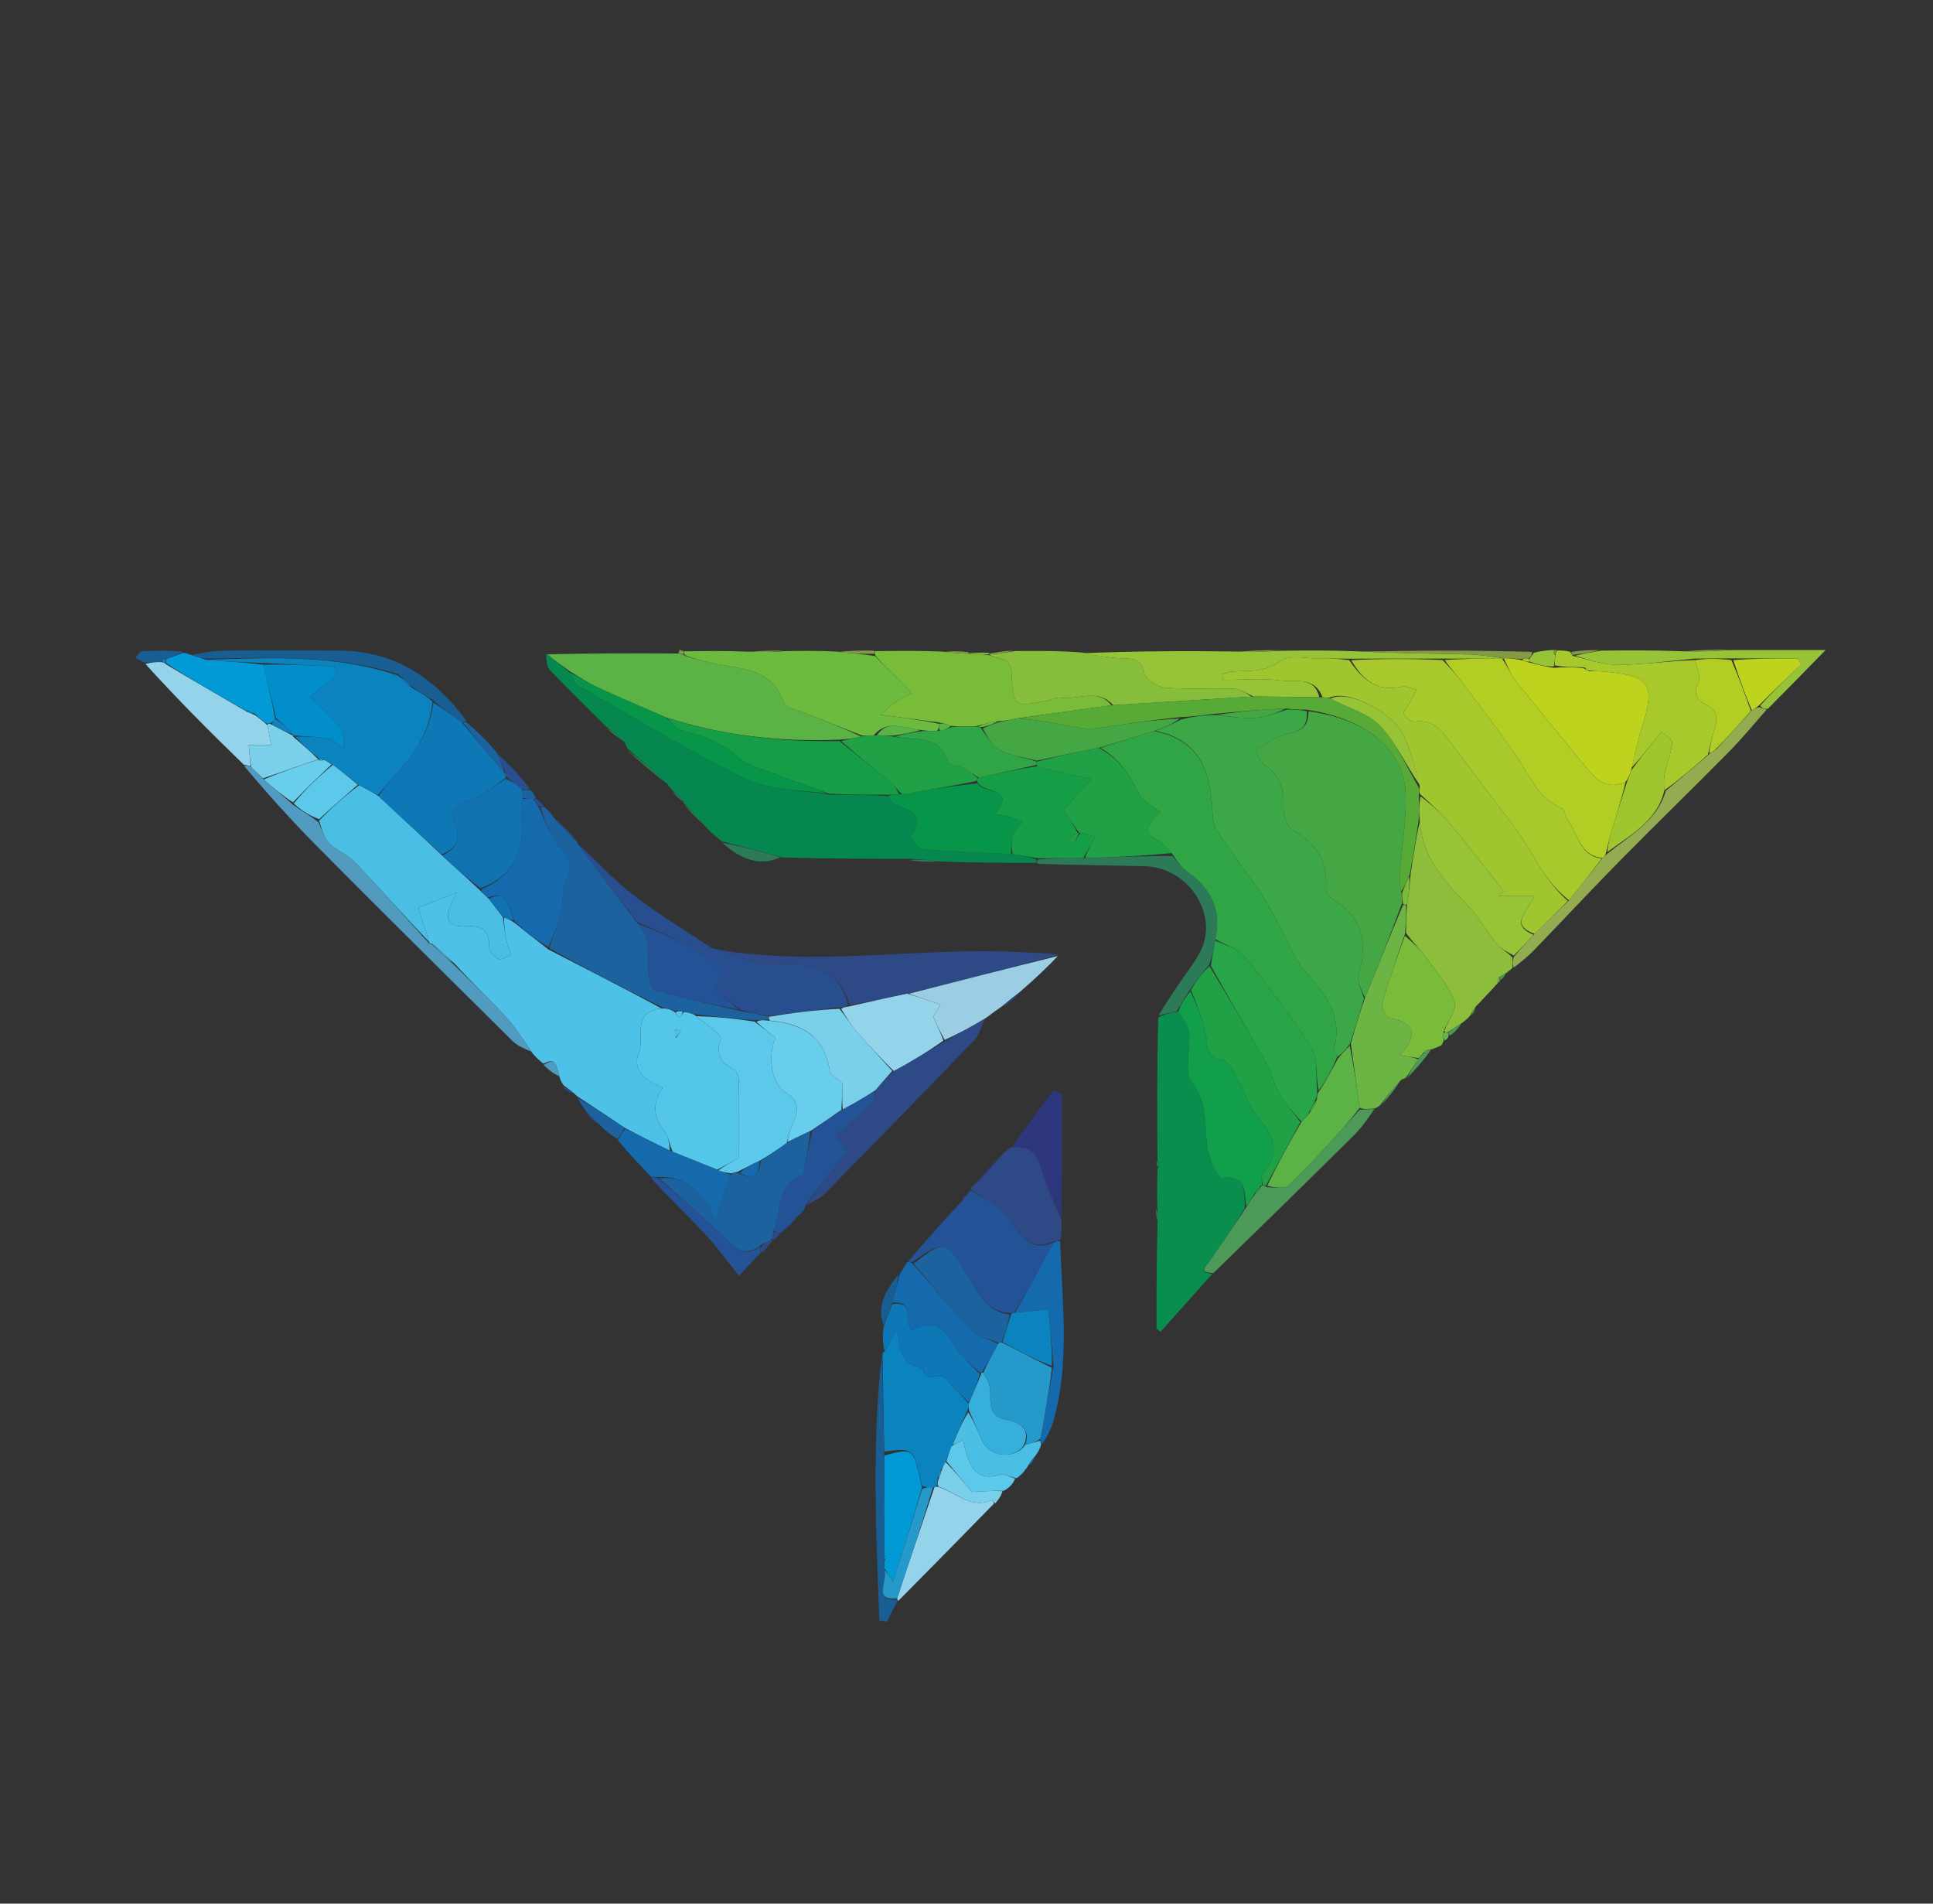 <svg version="1.1" id="Layer_1" xmlns="http://www.w3.org/2000/svg" xmlns:xlink="http://www.w3.org/1999/xlink" x="0px" y="0px"
	 width="100%" viewBox="0 0 455 448" enable-background="new 0 0 455 448" xml:space="preserve">
<rect x="0" y="0" width="455" height="448" fill="#333333" stroke="none"/>
<path fill="none" opacity="1" stroke="none" 
	d="
M455,449 
	C303.714,449 152.429,449 1.072,449 
	C1.072,299.762 1.072,150.523 1.072,1 
	C152.024,1 303.048,1 454.536,1.464 
	C455,150.952 455,299.976 455,449 
M159.783,153.344 
	C159.698,153.487 159.613,153.631 158.652,153.698 
	C148.733,153.728 138.815,153.759 128.344,153.549 
	C128.653,154.907 128.521,156.678 129.343,157.556 
	C133.67,162.175 138.238,166.567 142.754,171.612 
	C144.177,172.661 145.6,173.711 147.299,175.43 
	C147.408,175.646 147.517,175.862 147.469,176.688 
	C150.634,179.354 153.8,182.021 157.437,185.118 
	C157.734,185.424 158.03,185.729 158.33,186.656 
	C159.213,187.448 160.096,188.241 161.001,188.999 
	C161.001,188.999 160.966,189.021 161.033,189.723 
	C162.706,191.348 164.378,192.973 166.362,195.187 
	C167.55,196.128 168.738,197.07 170.123,198.677 
	C174.199,202.062 178.616,204.04 184.932,202.095 
	C194.579,202.099 204.227,202.102 214.201,202.734 
	C216.453,202.807 218.704,202.879 221.895,203.035 
	C229.267,203.043 236.639,203.052 244.692,203.503 
	C253.007,203.616 261.325,203.628 269.636,203.868 
	C279.339,204.147 286.551,214.48 282.932,223.068 
	C281.737,225.904 279.635,228.364 277.902,230.965 
	C276.106,233.661 274.254,236.321 272.24,239.916 
	C272.31,251.025 272.379,262.134 271.989,273.398 
	C272.142,273.85 272.295,274.301 272.269,275.689 
	C272.319,278.546 272.369,281.402 271.87,284.557 
	C272.041,285.612 272.212,286.667 272.225,288.681 
	C272.225,296.652 272.225,304.623 272.225,312.593 
	C272.527,312.883 272.829,313.173 273.131,313.462 
	C277.204,308.907 281.276,304.352 285.943,299.37 
	C296.803,288.715 307.69,278.088 318.495,267.378 
	C320.461,265.429 322.089,263.139 324.272,260.662 
	C324.522,260.415 324.772,260.168 325.667,259.806 
	C327.14,257.894 328.613,255.982 330.536,253.906 
	C330.536,253.906 330.922,253.623 331.586,253.645 
	C333.426,251.466 335.265,249.286 337.825,246.712 
	C338.315,246.468 338.804,246.225 339.219,246.051 
	C339.219,246.051 339.183,246.009 339.576,245.516 
	C339.659,245.322 339.742,245.129 340.341,244.804 
	C340.583,244.549 340.824,244.293 341.666,243.89 
	C342.532,242.864 343.398,241.839 344.779,240.425 
	C345.209,239.948 345.639,239.471 346.644,238.854 
	C346.953,238.192 347.262,237.529 348.064,236.301 
	C348.379,235.915 348.694,235.528 349.16,235.329 
	C349.16,235.329 349.136,235.009 349.669,234.521 
	C350.635,233.458 351.602,232.396 352.877,231.218 
	C352.877,231.218 353.055,230.939 353.543,230.733 
	C353.869,230.192 354.196,229.651 355.031,228.672 
	C355.364,228.374 355.696,228.076 356.651,227.615 
	C358.132,226.287 359.699,225.042 361.078,223.616 
	C367.872,216.587 374.537,209.431 381.398,202.469 
	C389.879,193.864 398.559,185.455 407.045,176.856 
	C410.134,173.727 412.916,170.294 416.419,166.617 
	C420.656,162.269 424.894,157.922 429.709,152.982 
	C422.065,152.982 415.019,152.982 407.077,152.768 
	C403.389,152.869 399.701,152.97 395.083,152.937 
	C389.058,152.996 383.033,153.055 376.15,152.862 
	C374.077,152.972 372.004,153.082 369.079,153.041 
	C368.214,153.06 367.349,153.079 365.974,152.823 
	C364.339,153.002 362.704,153.181 360.198,152.956 
	C346.8,153.007 333.402,153.057 319.076,152.968 
	C313.384,153.025 307.691,153.082 301.11,152.886 
	C297.744,152.979 294.378,153.073 290.084,153.02 
	C278.408,153.138 266.732,153.256 254.156,153.083 
	C249.085,153.127 244.013,153.172 238.084,152.968 
	C236.346,153.231 234.608,153.495 232.356,153.427 
	C230.972,153.525 229.589,153.624 227.432,153.217 
	C225.648,153.211 223.864,153.206 221.149,153.034 
	C216.1,153.103 211.051,153.173 205.133,153.001 
	C202.465,153.073 199.797,153.145 196.203,153.034 
	C192.426,153.103 188.649,153.171 184.025,153.015 
	C181.395,153.09 178.765,153.164 175.202,153.053 
	C170.458,153.131 165.715,153.21 160.525,153.077 
	C160.525,153.077 160.032,153.032 159.872,153.054 
	C159.872,153.054 159.943,152.783 159.943,152.783 
	C159.943,152.783 160.128,152.98 159.783,153.344 
M126.046,187.356 
	C125.736,186.882 125.426,186.409 124.952,185.264 
	C122.313,182.496 119.674,179.728 116.706,176.389 
	C114.501,174.247 112.296,172.105 109.967,169.286 
	C102.273,159.36 92.633,153.092 79.633,153.101 
	C70.841,153.107 62.047,153.018 53.256,153.105 
	C50.497,153.133 47.742,153.592 44.359,153.812 
	C43.946,153.748 43.532,153.685 42.826,153.031 
	C39.686,153.09 36.542,153.078 33.412,153.276 
	C32.868,153.31 32.38,154.234 31.866,154.747 
	C32.486,155.156 33.107,155.566 33.91,156.65 
	C41.641,164.427 49.373,172.203 57.215,180.634 
	C62.964,186.776 68.566,193.064 74.491,199.031 
	C89.773,214.423 105.18,229.691 120.601,244.944 
	C121.827,246.156 123.548,246.868 125.429,248.323 
	C126.251,248.986 127.074,249.65 128.018,250.933 
	C129.183,251.825 130.349,252.717 131.738,254.123 
	C132.07,254.574 132.402,255.025 132.454,256.186 
	C133.387,256.68 134.32,257.175 135.605,257.848 
	C135.605,257.848 135.943,258.051 135.921,258.738 
	C136.704,259.806 137.487,260.874 138.28,262.587 
	C139.189,263.323 140.098,264.06 141.444,265.272 
	C142.603,266.193 143.761,267.114 145.231,268.632 
	C147.908,271.4 150.585,274.169 153.268,277.613 
	C157.574,281.944 161.989,286.173 166.147,290.641 
	C168.841,293.536 171.159,296.78 173.931,300.222 
	C176.549,297.462 177.774,296.171 179.661,294.824 
	C180.398,293.843 181.135,292.862 182.49,291.774 
	C182.98,291.18 183.47,290.586 184.001,290.007 
	C184.001,290.007 183.995,289.963 184.663,289.883 
	C185.799,288.599 186.935,287.315 188.663,285.864 
	C189.039,285.201 189.415,284.537 190.438,283.636 
	C191.757,282.664 193.236,281.849 194.37,280.695 
	C206.055,268.791 217.722,256.869 229.274,244.837 
	C230.517,243.542 231,241.517 232.247,239.349 
	C233.444,238.509 234.641,237.669 236.565,236.92 
	C237.674,235.926 238.783,234.932 240.308,233.405 
	C243.349,230.593 246.391,227.782 249.752,224.41 
	C246.845,224.314 243.935,224.279 241.033,224.111 
	C216.707,222.703 192.313,227.708 167.319,223.057 
	C161.107,218.864 154.657,214.975 148.758,210.38 
	C144.128,206.772 140.18,202.29 135.883,198.104 
	C135.883,198.104 135.789,198.062 135.757,197.388 
	C133.863,195.563 131.97,193.738 129.914,191.327 
	C129.302,190.864 128.69,190.402 127.927,189.369 
	C127.375,188.871 126.823,188.373 126.046,187.356 
M236.823,351.037 
	C237.63,350.109 238.437,349.181 239.895,348.089 
	C240.623,347.002 241.351,345.914 242.661,344.753 
	C243.023,344.179 243.385,343.605 244.073,342.449 
	C244.462,341.641 244.851,340.834 245.899,339.818 
	C246.594,337.996 247.43,336.215 247.963,334.347 
	C251.936,320.432 249.943,306.239 249.953,291.286 
	C249.91,289.865 249.867,288.443 249.943,286.087 
	C249.943,276.537 249.943,266.987 249.943,257.438 
	C249.291,257.161 248.64,256.884 247.988,256.606 
	C244.611,261.046 241.234,265.487 237.264,270.077 
	C236.476,270.989 235.688,271.901 234.258,273.025 
	C232.844,274.684 231.43,276.343 229.501,278.266 
	C229.041,278.855 228.582,279.444 227.995,280.439 
	C227.995,280.439 227.944,280.862 227.348,281.058 
	C226.903,281.708 226.459,282.357 225.413,283.315 
	C221.53,287.84 217.647,292.365 213.33,297.266 
	C212.839,298.094 212.348,298.923 211.217,300.031 
	C208.506,303.591 206.302,307.3 207.668,312.909 
	C207.726,314.604 207.784,316.299 207.715,318.375 
	C207.715,318.375 207.736,318.777 207.315,319.452 
	C205.233,340.125 206.199,360.751 206.977,381.38 
	C207.583,381.461 208.189,381.543 208.796,381.624 
	C209.566,380.062 210.335,378.499 211.671,376.63 
	C219.098,369.048 226.524,361.465 234.551,353.723 
	C235.106,352.88 235.66,352.037 236.823,351.037 
z"/>
<path fill="#FFFFFF" opacity="1" stroke="none" 
	d="
M455.5,449 
	C455,299.976 455,150.952 455,1.464 
	C455.333,2.333 455.956,3.666 455.958,5 
	C456.009,46.333 456,87.667 456,129 
	C456,235.667 456,342.333 455.5,449 
z"/>
<path fill="#4EC1E9" opacity="1" stroke="none" 
	d="
M135.943,258.051 
	C135.943,258.051 135.605,257.848 135.339,257.476 
	C134.293,256.561 133.513,256.018 132.734,255.475 
	C132.402,255.025 132.07,254.574 131.714,253.5 
	C130.7,249.432 130.35,249.195 127.896,250.314 
	C127.074,249.65 126.251,248.986 125.234,247.718 
	C122.989,244.413 121.139,241.526 118.843,239.053 
	C115.005,234.922 110.883,231.056 107.109,226.871 
	C105.519,225.133 103.701,223.603 101.658,222.073 
	C101.434,222.072 100.988,222.02 100.991,221.631 
	C100.237,218.962 99.481,216.682 98.451,213.574 
	C100.783,212.673 103.339,211.684 107.527,210.066 
	C104.368,215.573 104.513,218.438 110.045,217.983 
	C113.73,217.68 115.148,219.32 115.162,222.929 
	C115.165,223.897 116.383,225.27 117.37,225.691 
	C118.113,226.008 119.377,225.101 120.41,224.739 
	C120.004,223.649 119.459,222.588 119.223,221.462 
	C118.832,219.599 118.639,217.694 118.635,215.888 
	C119.614,216.291 120.319,216.614 121.186,217.229 
	C123.86,219.408 126.373,221.295 129.087,223.447 
	C138.18,228.172 147.071,232.631 155.69,237.33 
	C148.476,238.252 151.785,244.222 150.406,247.676 
	C148.591,252.224 152.275,254.317 155.987,256.007 
	C153.357,259.862 153.875,263.065 156.466,266.306 
	C157.411,267.488 157.518,269.339 157.679,270.784 
	C153.958,268.996 150.564,267.311 146.972,265.374 
	C143.163,262.765 139.553,260.408 135.943,258.051 
z"/>
<path fill="#06874F" opacity="1" stroke="none" 
	d="
M169.926,198.011 
	C168.738,197.07 167.55,196.128 166.12,194.593 
	C164.241,192.34 162.604,190.68 160.966,189.021 
	C160.966,189.021 161.001,188.999 160.962,188.689 
	C160.058,187.598 159.192,186.816 158.327,186.034 
	C158.03,185.729 157.734,185.424 157.153,184.594 
	C153.788,181.406 150.707,178.742 147.626,176.078 
	C147.517,175.862 147.408,175.646 147.096,174.769 
	C145.502,173.085 144.112,172.062 142.722,171.039 
	C138.238,166.567 133.67,162.175 129.343,157.556 
	C128.521,156.678 128.653,154.907 128.552,153.859 
	C130.521,155.419 132.283,156.668 134.075,158.274 
	C134.758,159.553 135.205,160.837 136.094,161.345 
	C149.19,168.821 162.068,176.765 175.616,183.319 
	C181.337,186.086 188.498,185.874 195.419,187.029 
	C200.216,187.036 204.6,187.029 209.061,187.363 
	C209.713,188.265 210.191,189.09 210.879,189.343 
	C214.517,190.679 217.593,192.081 214.484,196.795 
	C214.267,197.124 216.151,199.758 217.187,199.849 
	C224.1,200.456 231.049,200.663 238.372,201.003 
	C240.491,201.33 242.224,201.654 243.968,202.248 
	C243.989,202.7 244,202.88 244.011,203.061 
	C236.639,203.052 229.267,203.043 221.137,202.732 
	C218.211,202.322 216.042,202.214 213.874,202.106 
	C204.227,202.102 194.579,202.099 184.179,201.79 
	C178.926,200.327 174.426,199.169 169.926,198.011 
z"/>
<path fill="#098E4E" opacity="1" stroke="none" 
	d="
M272.419,284.259 
	C272.369,281.402 272.319,278.546 272.475,275.095 
	C272.727,274.355 272.84,274.189 272.805,274.066 
	C272.725,273.781 272.572,273.516 272.449,273.244 
	C272.379,262.134 272.31,251.025 272.648,239.398 
	C274.356,238.587 275.657,238.294 277.348,238.07 
	C278.488,239.78 279.724,241.374 279.89,243.073 
	C280.275,247.01 278.598,252.192 280.547,254.712 
	C284.401,259.697 283.451,264.881 284.205,270.126 
	C284.576,272.704 286.64,277.275 287.539,277.18 
	C293.662,276.532 292.858,280.555 292.989,284.454 
	C290.2,288.815 287.492,292.85 284.712,296.834 
	C283.798,298.145 281.972,299.479 285.348,299.796 
	C281.276,304.352 277.204,308.907 273.131,313.462 
	C272.829,313.173 272.527,312.883 272.225,312.593 
	C272.225,304.623 272.225,296.652 272.466,287.997 
	C272.61,286.295 272.514,285.277 272.419,284.259 
z"/>
<path fill="#5BB345" opacity="1" stroke="none" 
	d="
M134.044,157.917 
	C132.283,156.668 130.521,155.419 128.828,153.98 
	C138.815,153.759 148.733,153.728 159.456,153.797 
	C160.503,153.923 160.747,153.951 161.196,154.312 
	C163.421,155.099 165.444,155.541 167.462,156.006 
	C173.997,157.511 181.565,156.888 184.55,165.336 
	C185.031,166.696 188.077,167.215 189.991,167.991 
	C194.308,169.743 198.659,171.413 202.714,173.348 
	C200.951,173.749 199.469,173.919 197.52,174.066 
	C183.414,174.641 170.046,173.116 156.686,168.799 
	C151.105,166.353 145.813,164.144 140.614,161.733 
	C138.326,160.672 136.228,159.202 134.044,157.917 
z"/>
<path fill="#1C629F" opacity="1" stroke="none" 
	d="
M155.961,237.09 
	C147.071,232.631 138.18,228.172 129.272,223.112 
	C130.17,220.159 131.337,217.87 131.939,215.441 
	C132.645,212.588 132.167,209.256 133.447,206.774 
	C135.53,202.737 133.259,201.043 131.029,198.426 
	C129.081,196.142 128.275,192.885 127.244,190.034 
	C127.708,189.987 127.893,189.963 128.078,189.939 
	C128.69,190.402 129.302,190.864 130.012,191.969 
	C132.002,194.428 133.895,196.245 135.789,198.062 
	C135.789,198.062 135.883,198.104 135.933,198.494 
	C140.657,204.922 145.33,210.96 150.068,217.333 
	C153.384,220.872 152.438,224.956 152.617,228.861 
	C152.684,230.317 153.314,232.752 154.192,233.008 
	C160.724,234.91 167.383,236.376 174.423,237.984 
	C176.907,238.35 178.971,238.712 181.022,239.285 
	C181.009,239.496 180.93,239.912 180.563,239.933 
	C179.465,240.016 178.733,240.079 177.543,240.09 
	C172.767,239.66 168.449,239.282 163.869,238.7 
	C162.734,238.389 161.862,238.284 160.663,238.088 
	C159.887,237.992 159.437,237.986 158.709,237.816 
	C157.608,237.465 156.785,237.277 155.961,237.09 
z"/>
<path fill="#6CBB3F" opacity="1" stroke="none" 
	d="
M202.996,173.116 
	C198.659,171.413 194.308,169.743 189.991,167.991 
	C188.077,167.215 185.031,166.696 184.55,165.336 
	C181.565,156.888 173.997,157.511 167.462,156.006 
	C165.444,155.541 163.421,155.099 161.199,154.14 
	C160.997,153.633 160.972,153.288 160.972,153.288 
	C165.715,153.21 170.458,153.131 175.968,153.363 
	C179.446,153.529 182.159,153.384 184.872,153.24 
	C188.649,153.171 192.426,153.103 196.973,153.352 
	C200.495,153.797 203.246,153.923 206.007,154.417 
	C207.836,156.44 209.695,158.054 211.459,159.765 
	C212.565,160.838 213.527,162.057 214.554,163.211 
	C213.346,163.825 212.07,164.336 210.95,165.082 
	C209.875,165.798 208.962,166.758 207.288,168.208 
	C212.745,168.923 216.876,169.463 221.004,170.332 
	C220.998,171.097 220.995,171.534 220.594,171.977 
	C219.136,172.007 218.075,172.033 216.717,171.777 
	C212.868,171.453 208.991,169.179 205.636,173.042 
	C204.505,173.079 203.751,173.097 202.996,173.116 
z"/>
<path fill="#79BC3A" opacity="1" stroke="none" 
	d="
M221.006,170.004 
	C216.876,169.463 212.745,168.923 207.288,168.208 
	C208.962,166.758 209.875,165.798 210.95,165.082 
	C212.07,164.336 213.346,163.825 214.554,163.211 
	C213.527,162.057 212.565,160.838 211.459,159.765 
	C209.695,158.054 207.836,156.44 206.019,154.215 
	C206.02,153.645 206.002,153.242 206.002,153.242 
	C211.051,153.173 216.1,153.103 221.916,153.351 
	C224.566,153.736 226.448,153.804 228.711,153.861 
	C230.347,153.906 231.605,153.961 233.166,154.262 
	C235.441,155.263 237.964,154.749 238.106,158.388 
	C238.418,166.423 238.672,166.42 246.643,164.861 
	C247.619,164.671 248.626,164.029 249.528,164.171 
	C253.683,164.827 258.372,161.847 261.584,165.978 
	C254.105,167.01 247.059,168.017 239.644,169.026 
	C237.849,169.351 236.424,169.674 234.746,169.747 
	C232.994,169.977 231.493,170.455 229.565,170.949 
	C227.427,171.005 225.717,171.046 223.797,170.824 
	C222.727,170.375 221.866,170.19 221.006,170.004 
z"/>
<path fill="#8CBD3B" opacity="1" stroke="none" 
	d="
M352.568,231.333 
	C351.602,232.396 350.635,233.458 349.38,234.783 
	C349.091,235.045 349.01,235.141 349.01,235.141 
	C348.694,235.528 348.379,235.915 347.545,236.673 
	C346.707,237.695 346.388,238.344 346.069,238.994 
	C345.639,239.471 345.209,239.948 344.238,240.661 
	C342.756,241.595 341.815,242.292 340.652,242.981 
	C340.429,242.972 339.984,242.961 339.998,242.592 
	C340.896,240.029 343.04,237.341 342.412,235.739 
	C340.978,232.078 338.287,228.877 335.914,225.629 
	C334.447,223.621 332.627,221.869 330.971,219.565 
	C330.979,217.086 330.981,215.045 331.237,212.757 
	C331.653,210.337 331.815,208.165 332.053,205.588 
	C332.734,201.111 333.338,197.039 334.214,193.257 
	C334.805,202.113 340.284,207.681 345.741,213.382 
	C348.198,215.949 349.923,219.202 352.191,221.97 
	C353.205,223.208 354.739,224.021 356.031,225.371 
	C356.025,226.403 356.026,227.091 356.028,227.778 
	C355.696,228.076 355.364,228.374 354.577,228.971 
	C353.74,229.51 353.358,229.75 352.728,230.026 
	C352.509,230.485 352.539,230.909 352.568,231.333 
z"/>
<path fill="#235396" opacity="1" stroke="none" 
	d="
M213.764,296.89 
	C217.647,292.365 221.53,287.84 226.034,283.102 
	C227.085,282.214 227.515,281.538 227.944,280.862 
	C227.944,280.862 227.995,280.439 228.429,280.243 
	C231.272,281.688 233.866,283.119 236.05,285.019 
	C239.646,288.149 240.747,295.336 247.993,292.424 
	C244.926,298.145 241.946,303.537 238.732,308.957 
	C238.499,308.984 238.03,309.019 237.658,309.003 
	C231.502,308.499 229.905,303.509 227.427,299.611 
	C222.471,291.816 222.416,291.732 214.673,297.016 
	C214.167,296.955 213.965,296.922 213.764,296.89 
z"/>
<path fill="#2D4A87" opacity="1" stroke="none" 
	d="
M168.021,223.315 
	C192.313,227.708 216.707,222.703 241.033,224.111 
	C243.935,224.279 246.845,224.314 249.153,224.704 
	C237.012,227.953 225.47,230.908 213.523,233.85 
	C208.748,234.835 204.378,235.834 199.989,236.471 
	C197.836,229.34 192.815,226.948 186.172,227.001 
	C184.028,227.019 181.791,227.397 179.761,226.916 
	C175.786,225.973 171.928,224.543 168.021,223.315 
z"/>
<path fill="#A8C92B" opacity="1" stroke="none" 
	d="
M366.484,153.098 
	C367.349,153.079 368.214,153.06 369.489,153.356 
	C369.9,153.67 369.955,154.147 370.281,154.377 
	C374.079,155.273 377.558,156.519 381.021,156.477 
	C387.015,156.403 392.998,155.529 399.036,155.337 
	C399.371,157.316 400.349,159.251 399.796,160.518 
	C398.683,163.069 398.971,164.594 401.453,165.741 
	C404.407,167.107 404.308,169.416 403.458,172.035 
	C402.906,173.738 402.53,175.498 402.017,177.565 
	C398.679,180.625 395.4,183.353 391.777,185.995 
	C391.588,184.472 391.616,183.008 391.929,181.607 
	C392.439,179.322 393.41,177.102 393.603,174.806 
	C393.671,173.998 392.023,173.046 391.159,172.16 
	C390.434,173.053 389.707,173.944 388.986,174.84 
	C387.33,176.894 385.677,178.951 384.069,180.629 
	C384.889,177.255 385.534,174.22 386.459,171.272 
	C389.727,160.856 388.538,159.048 377.467,158.034 
	C376.322,157.929 375.161,157.995 373.882,157.778 
	C373.551,157.319 373.294,157.135 372.549,157.02 
	C370.065,156.99 368.017,156.963 365.971,156.593 
	C365.994,155.563 366.017,154.876 366.15,153.906 
	C366.324,153.431 366.389,153.239 366.466,153.057 
	C366.478,153.067 366.484,153.098 366.484,153.098 
z"/>
<path fill="#284E8F" opacity="1" stroke="none" 
	d="
M167.67,223.186 
	C171.928,224.543 175.786,225.973 179.761,226.916 
	C181.791,227.397 184.028,227.019 186.172,227.001 
	C192.815,226.948 197.836,229.34 199.655,236.532 
	C198.892,237 198.445,237.046 197.577,237.045 
	C191.783,237.691 186.409,238.382 181.035,239.073 
	C178.971,238.712 176.907,238.35 174.351,237.646 
	C171.964,235.859 170.068,234.415 167.879,232.747 
	C168.941,231.61 169.834,230.653 170.933,229.476 
	C164.971,223.164 157.357,220.296 150.004,216.998 
	C145.33,210.96 140.657,204.922 135.956,198.54 
	C140.18,202.29 144.128,206.772 148.758,210.38 
	C154.657,214.975 161.107,218.864 167.67,223.186 
z"/>
<path fill="#0B83BF" opacity="1" stroke="none" 
	d="
M207.736,318.777 
	C207.736,318.777 207.715,318.375 208.152,318.107 
	C209.397,316.121 210.205,314.404 211.014,312.688 
	C211.786,316.854 211.664,321.229 217.199,321.947 
	C217.486,326.087 221.223,322.516 222.698,324.43 
	C224.26,326.459 226.234,328.17 228.02,330.334 
	C227.98,331.065 227.948,331.482 227.659,332.126 
	C226.342,334.914 225.281,337.476 224.005,340.314 
	C223.453,341.681 223.118,342.771 222.567,344.064 
	C222.129,344.815 221.907,345.364 221.447,345.977 
	C221.027,346.665 220.844,347.288 220.665,348.227 
	C220.631,348.964 220.594,349.385 220.406,349.841 
	C220.256,349.877 219.967,349.987 219.602,349.992 
	C218.508,350.018 217.779,350.039 217.025,349.657 
	C215.01,340.695 215.01,340.695 208.141,341.615 
	C207.971,333.688 207.854,326.232 207.736,318.777 
z"/>
<path fill="#86BD3B" opacity="1" stroke="none" 
	d="
M262.018,165.954 
	C258.372,161.847 253.683,164.827 249.528,164.171 
	C248.626,164.029 247.619,164.671 246.643,164.861 
	C238.672,166.42 238.418,166.423 238.106,158.388 
	C237.964,154.749 235.441,155.263 233.195,154.244 
	C232.92,153.979 232.986,153.962 233.383,153.984 
	C235.5,153.743 237.22,153.48 238.941,153.217 
	C244.013,153.172 249.085,153.127 254.755,153.568 
	C258.384,154.368 261.409,154.837 264.446,154.946 
	C266.922,155.035 268.67,155.088 269.331,158.339 
	C269.633,159.826 272.434,161.672 274.234,161.827 
	C279.634,162.289 285.104,161.864 290.535,162.089 
	C292.059,162.152 293.539,163.266 294.569,163.935 
	C283.404,164.633 272.711,165.293 262.018,165.954 
z"/>
<path fill="#97C437" opacity="1" stroke="none" 
	d="
M295.04,163.898 
	C293.539,163.266 292.059,162.152 290.535,162.089 
	C285.104,161.864 279.634,162.289 274.234,161.827 
	C272.434,161.672 269.633,159.826 269.331,158.339 
	C268.67,155.088 266.922,155.035 264.446,154.946 
	C261.409,154.837 258.384,154.368 255.205,153.714 
	C266.732,153.256 278.408,153.138 290.86,153.342 
	C295.09,153.489 298.544,153.314 301.998,153.138 
	C307.691,153.082 313.384,153.025 319.86,153.299 
	C329.04,153.747 337.437,153.802 345.83,154.018 
	C348.561,154.088 351.281,154.578 354.016,154.928 
	C354.026,154.979 354.026,155.08 353.559,155.046 
	C348.726,155.008 344.359,155.004 339.525,154.996 
	C332.04,155.001 325.023,155.011 317.537,155.016 
	C315.078,155.008 313.087,154.972 311.097,155.011 
	C307.788,155.075 303.546,153.937 301.38,155.556 
	C297.666,158.334 294,157.778 290.154,158.035 
	C289.332,158.09 288.532,158.47 287.721,158.701 
	C287.763,159.135 287.804,159.569 287.846,160.004 
	C292.373,160.004 296.961,159.554 301.409,160.151 
	C304.768,160.602 309.39,159.007 310.529,164.087 
	C305.055,164.028 300.047,163.963 295.04,163.898 
z"/>
<path fill="#6CB545" opacity="1" stroke="none" 
	d="
M330.983,213.005 
	C330.981,215.045 330.979,217.086 330.704,219.796 
	C328.688,225.702 326.8,230.9 325.335,236.215 
	C325.075,237.16 326.41,239.484 327.296,239.651 
	C333.24,240.774 333.725,243.586 329.545,248.336 
	C331.496,248.639 332.714,248.828 333.801,249.313 
	C332.754,250.946 331.838,252.285 330.922,253.623 
	C330.922,253.623 330.536,253.906 329.961,253.999 
	C327.932,256.035 326.477,257.978 325.022,259.92 
	C324.772,260.168 324.522,260.415 323.693,260.826 
	C322.098,261.043 321.081,261.096 320.044,260.717 
	C319.337,255.512 318.651,250.739 317.974,245.575 
	C319.006,241.797 320.03,238.409 321.315,234.788 
	C324.388,227.367 327.198,220.181 330.252,212.998 
	C330.496,213.002 330.983,213.005 330.983,213.005 
z"/>
<path fill="#2D4A87" opacity="1" stroke="none" 
	d="
M231.836,239.83 
	C231,241.517 230.517,243.542 229.274,244.837 
	C217.722,256.869 206.055,268.791 194.37,280.695 
	C193.236,281.849 191.757,282.664 189.935,283.533 
	C192.721,279.331 196.01,275.231 199.42,270.98 
	C198.795,270.093 197.986,268.945 196.882,267.379 
	C200.011,264.463 203.025,261.719 205.925,258.859 
	C206.223,258.565 205.843,257.582 205.973,256.649 
	C207.453,254.928 208.737,253.476 210.385,252.048 
	C214.527,249.812 218.305,247.552 222.386,245.114 
	C225.738,243.233 228.787,241.532 231.836,239.83 
z"/>
<path fill="#519BC1" opacity="1" stroke="none" 
	d="
M100.988,222.02 
	C100.988,222.02 101.434,222.072 101.836,222.356 
	C103.786,224.119 105.333,225.599 106.88,227.079 
	C110.883,231.056 115.005,234.922 118.843,239.053 
	C121.139,241.526 122.989,244.413 125.039,247.463 
	C123.548,246.868 121.827,246.156 120.601,244.944 
	C105.18,229.691 89.773,214.423 74.491,199.031 
	C68.566,193.064 62.964,186.776 57.477,180.314 
	C58.153,180.092 58.567,180.189 59.132,180.531 
	C60.168,181.574 61.052,182.372 62.109,183.444 
	C64.497,185.552 66.714,187.385 69.104,189.5 
	C71.169,190.897 73.058,192.013 74.949,193.492 
	C75.802,195.427 76.354,197.308 77.577,198.5 
	C79.33,200.207 81.881,201.12 83.552,202.883 
	C89.488,209.145 95.195,215.624 100.988,222.02 
z"/>
<path fill="#79BC3A" opacity="1" stroke="none" 
	d="
M333.931,249.017 
	C332.714,248.828 331.496,248.639 329.545,248.336 
	C333.725,243.586 333.24,240.774 327.296,239.651 
	C326.41,239.484 325.075,237.16 325.335,236.215 
	C326.8,230.9 328.688,225.702 330.698,220.233 
	C332.627,221.869 334.447,223.621 335.914,225.629 
	C338.287,228.877 340.978,232.078 342.412,235.739 
	C343.04,237.341 340.896,240.029 339.805,242.749 
	C339.674,243.828 339.749,244.382 339.824,244.936 
	C339.742,245.129 339.659,245.322 339.403,245.763 
	C339.23,246.01 339.294,245.981 339.294,245.981 
	C338.804,246.225 338.315,246.468 337.176,246.88 
	C336.335,247.06 336.142,247.071 335.758,247.162 
	C335.332,247.398 335.157,247.605 334.831,248.03 
	C334.391,248.47 334.161,248.744 333.931,249.017 
z"/>
<path fill="#2D4A87" opacity="1" stroke="none" 
	d="
M248.08,292.095 
	C240.747,295.336 239.646,288.149 236.05,285.019 
	C233.866,283.119 231.272,281.688 228.492,280.04 
	C228.582,279.444 229.041,278.855 230.099,278.087 
	C232.099,276.21 233.5,274.512 234.901,272.814 
	C235.688,271.901 236.476,270.989 237.982,270.026 
	C242.606,269.515 244.137,271.565 245.131,275.137 
	C246.267,279.218 248.224,283.07 249.824,287.021 
	C249.867,288.443 249.91,289.865 249.606,291.694 
	C248.866,292.1 248.473,292.097 248.08,292.095 
z"/>
<path fill="#9BCDE5" opacity="1" stroke="none" 
	d="
M232.042,239.59 
	C228.787,241.532 225.738,243.233 222.364,244.715 
	C221.308,242.869 220.578,241.242 219.68,239.241 
	C220.021,238.681 220.665,237.623 221.393,236.427 
	C218.716,235.508 216.322,234.685 213.928,233.863 
	C225.47,230.908 237.012,227.953 248.993,224.985 
	C246.391,227.782 243.349,230.593 239.778,233.693 
	C238.112,234.93 236.975,235.879 235.838,236.828 
	C234.641,237.669 233.444,238.509 232.042,239.59 
z"/>
<path fill="#92AC4F" opacity="1" stroke="none" 
	d="
M392.12,186.082 
	C395.4,183.353 398.679,180.625 402.249,177.511 
	C402.541,177.126 403.01,177.035 403.233,176.923 
	C403.732,176.612 403.949,176.363 404.4,175.897 
	C407.172,172.923 409.654,170.118 412.359,167.16 
	C413.045,166.751 413.509,166.493 414.164,166.411 
	C414.85,166.724 415.344,166.862 415.839,167 
	C412.916,170.294 410.134,173.727 407.045,176.856 
	C398.559,185.455 389.879,193.864 381.398,202.469 
	C374.537,209.431 367.872,216.587 361.078,223.616 
	C359.699,225.042 358.132,226.287 356.34,227.696 
	C356.026,227.091 356.025,226.403 356.311,225.211 
	C358.059,223.132 359.519,221.557 361.238,219.774 
	C364.009,217.052 366.521,214.537 369.33,211.867 
	C372.103,208.481 374.577,205.251 377.251,201.901 
	C377.701,201.585 377.895,201.344 378.339,200.914 
	C383.789,196.472 390.077,193.223 392.12,186.082 
z"/>
<path fill="#94D4EB" opacity="1" stroke="none" 
	d="
M219.967,349.987 
	C219.967,349.987 220.256,349.877 220.828,349.891 
	C225.359,351.398 228.716,355.311 233.634,352.947 
	C233.739,353.259 233.845,353.57 233.951,353.882 
	C226.524,361.465 219.098,369.048 211.504,376.696 
	C211.336,376.762 211.203,376.502 211.184,376.157 
	C214.099,367.203 217.033,358.595 219.967,349.987 
z"/>
<path fill="#94D4EB" opacity="1" stroke="none" 
	d="
M58.98,180.285 
	C58.567,180.189 58.153,180.092 57.422,179.987 
	C49.373,172.203 41.641,164.427 34.239,156.262 
	C35.692,155.827 36.817,155.781 38.197,155.838 
	C38.632,155.987 38.81,156.034 39.149,156.383 
	C45.492,160.199 51.673,163.713 58.045,167.459 
	C58.814,167.83 59.391,167.969 60.128,168.381 
	C61.166,169.218 62.046,169.784 62.956,170.696 
	C63.256,172.418 63.526,173.792 63.827,175.324 
	C61.891,175.324 60.351,175.324 58.536,175.324 
	C58.698,177.137 58.839,178.711 58.98,180.285 
z"/>
<path fill="#4D9A58" opacity="1" stroke="none" 
	d="
M320.065,261.149 
	C321.081,261.096 322.098,261.043 323.493,260.998 
	C322.089,263.139 320.461,265.429 318.495,267.378 
	C307.69,278.088 296.803,288.715 285.646,299.583 
	C281.972,299.479 283.798,298.145 284.712,296.834 
	C287.492,292.85 290.2,288.815 293.26,284.293 
	C294.091,282.914 294.598,282.041 295.405,281.075 
	C296.146,280.334 296.588,279.687 297.019,279.02 
	C297.01,279 297.042,279.033 297.272,279.046 
	C297.502,279.059 297.961,279.11 298.136,279.384 
	C300.015,279.452 302.283,279.869 303.319,278.929 
	C307.02,275.569 310.318,271.762 313.738,268.097 
	C315.874,265.807 317.958,263.467 320.065,261.149 
z"/>
<path fill="#146AAC" opacity="1" stroke="none" 
	d="
M213.547,297.078 
	C213.965,296.922 214.167,296.955 214.749,297.347 
	C219.727,302.919 224.179,308.275 229.015,313.257 
	C230.427,314.711 232.935,315.101 234.911,316.328 
	C233.622,318.805 232.362,320.933 231.069,323.051 
	C231.036,323.041 230.979,323 230.61,322.992 
	C228.569,321.151 226.566,319.521 225.289,317.445 
	C221.787,311.756 219.477,310.686 214.523,313.04 
	C212.732,311.2 215.535,306.007 209.981,306.587 
	C210.617,304.06 211.237,301.906 211.858,299.751 
	C212.348,298.923 212.839,298.094 213.547,297.078 
z"/>
<path fill="#0E78B7" opacity="1" stroke="none" 
	d="
M209.965,306.96 
	C215.535,306.007 212.732,311.2 214.523,313.04 
	C219.477,310.686 221.787,311.756 225.289,317.445 
	C226.566,319.521 228.569,321.151 230.594,323.348 
	C229.974,325.815 229.001,327.917 228.029,330.02 
	C226.234,328.17 224.26,326.459 222.698,324.43 
	C221.223,322.516 217.486,326.087 217.199,321.947 
	C211.664,321.229 211.786,316.854 211.014,312.688 
	C210.205,314.404 209.397,316.121 208.215,317.916 
	C207.784,316.299 207.726,314.604 207.983,312.272 
	C208.853,310.077 209.409,308.519 209.965,306.96 
z"/>
<path fill="#2C7A58" opacity="1" stroke="none" 
	d="
M276.958,238.001 
	C275.657,238.294 274.356,238.587 272.741,238.938 
	C274.254,236.321 276.106,233.661 277.902,230.965 
	C279.635,228.364 281.737,225.904 282.932,223.068 
	C286.551,214.48 279.339,204.147 269.636,203.868 
	C261.325,203.628 253.007,203.616 244.352,203.282 
	C244,202.88 243.989,202.7 244.431,202.251 
	C248.254,201.962 251.625,201.94 255.46,201.943 
	C262.588,201.693 269.252,201.42 276,201.472 
	C277.25,202.955 278.282,204.303 279.604,205.24 
	C285.314,209.286 287.491,214.443 286.044,221.389 
	C285.664,223.49 285.313,225.208 284.633,227.005 
	C282.871,229.06 281.439,231.036 279.846,233.299 
	C278.777,235.058 277.867,236.53 276.958,238.001 
z"/>
<path fill="#146AAC" opacity="1" stroke="none" 
	d="
M247.993,292.424 
	C248.473,292.097 248.866,292.1 249.553,292.118 
	C249.943,306.239 251.936,320.432 247.963,334.347 
	C247.43,336.215 246.594,337.996 245.427,339.69 
	C244.905,339.386 244.855,339.211 244.889,338.627 
	C245.968,332.77 246.963,327.321 247.974,321.433 
	C247.594,316.805 247.197,312.616 246.773,308.149 
	C243.76,308.45 241.363,308.69 238.965,308.93 
	C241.946,303.537 244.926,298.145 247.993,292.424 
z"/>
<path fill="#235396" opacity="1" stroke="none" 
	d="
M205.777,256.919 
	C205.843,257.582 206.223,258.565 205.925,258.859 
	C203.025,261.719 200.011,264.463 196.882,267.379 
	C197.986,268.945 198.795,270.093 199.42,270.98 
	C196.01,275.231 192.721,279.331 189.612,283.652 
	C189.415,284.537 189.039,285.201 188.02,285.977 
	C186.25,287.382 185.122,288.672 183.995,289.963 
	C183.995,289.963 184.001,290.007 183.653,289.998 
	C182.868,289.989 182.43,289.99 182.052,289.607 
	C184.001,284.647 182.869,278.376 189.063,276.425 
	C189.729,272.932 190.372,269.556 191.276,265.962 
	C193.709,264.219 195.882,262.694 198.388,261.072 
	C201.073,259.623 203.425,258.271 205.777,256.919 
z"/>
<path fill="#029AD6" opacity="1" stroke="none" 
	d="
M62.927,170.349 
	C62.046,169.784 61.166,169.218 60.099,168.077 
	C59.226,167.41 58.54,167.319 57.854,167.228 
	C51.673,163.713 45.492,160.199 39.157,156.123 
	C38.998,155.388 38.993,155.215 39.373,155.011 
	C40.878,154.527 41.998,154.074 43.119,153.621 
	C43.532,153.685 43.946,153.748 44.883,154.101 
	C46.281,154.587 47.155,154.785 48.333,155.261 
	C53.091,155.697 57.546,155.856 62,156.448 
	C62.993,160.913 63.989,164.944 64.75,169.135 
	C64.301,169.605 64.086,169.914 63.631,170.228 
	C63.392,170.233 62.927,170.349 62.927,170.349 
z"/>
<path fill="#97C437" opacity="1" stroke="none" 
	d="
M416.129,166.808 
	C415.344,166.862 414.85,166.724 414.314,166.086 
	C417.501,162.506 420.728,159.427 423.956,156.347 
	C423.703,155.885 423.451,155.423 423.199,154.961 
	C418.123,154.961 413.047,154.961 407.523,154.958 
	C404.378,154.967 401.682,154.979 398.986,154.991 
	C392.998,155.529 387.015,156.403 381.021,156.477 
	C377.558,156.519 374.079,155.273 370.699,154.334 
	C372.863,153.745 374.935,153.43 377.007,153.115 
	C383.033,153.055 389.058,152.996 395.857,153.266 
	C400.411,153.39 404.192,153.186 407.973,152.982 
	C415.019,152.982 422.065,152.982 429.709,152.982 
	C424.894,157.922 420.656,162.269 416.129,166.808 
z"/>
<path fill="#146AAC" opacity="1" stroke="none" 
	d="
M147.171,265.626 
	C150.564,267.311 153.958,268.996 158.008,270.933 
	C162.054,272.541 165.443,273.897 169.102,275.453 
	C170.249,275.814 171.126,275.976 171.935,276.5 
	C170.885,279.849 169.903,282.835 168.427,287.32 
	C165.542,280.566 161.619,276.679 154.716,276.979 
	C154.037,276.959 153.65,276.948 153.263,276.938 
	C150.585,274.169 147.908,271.4 145.428,268.26 
	C146.141,267.134 146.656,266.38 147.171,265.626 
z"/>
<path fill="#185E92" opacity="1" stroke="none" 
	d="
M48.03,154.982 
	C47.155,154.785 46.281,154.587 45.196,154.122 
	C47.742,153.592 50.497,153.133 53.256,153.105 
	C62.047,153.018 70.841,153.107 79.633,153.101 
	C92.633,153.092 102.273,159.36 109.75,169.642 
	C109.348,170.005 109.162,170.013 108.644,169.962 
	C106.219,168.258 104.126,166.611 101.83,164.715 
	C100.109,163.628 98.592,162.79 97.02,161.62 
	C95.993,160.504 95.02,159.721 93.742,158.68 
	C78.561,153.843 63.259,154.89 48.03,154.982 
z"/>
<path fill="#2E377D" opacity="1" stroke="none" 
	d="
M249.883,286.554 
	C248.224,283.07 246.267,279.218 245.131,275.137 
	C244.137,271.565 242.606,269.515 238.278,269.951 
	C241.234,265.487 244.611,261.046 247.988,256.606 
	C248.64,256.884 249.291,257.161 249.943,257.438 
	C249.943,266.987 249.943,276.537 249.883,286.554 
z"/>
<path fill="#4BBEE5" opacity="1" stroke="none" 
	d="
M244.805,339.036 
	C244.855,339.211 244.905,339.386 245.097,339.794 
	C244.851,340.834 244.462,341.641 243.612,342.732 
	C242.794,343.619 242.436,344.222 242.079,344.826 
	C241.351,345.914 240.623,347.002 239.277,347.883 
	C237.541,347.453 236.292,346.79 235.327,347.078 
	C229.923,348.69 228.332,345.321 227.223,341.187 
	C227.028,340.458 226.889,339.713 226.713,338.926 
	C225.699,339.378 224.96,339.708 224.221,340.038 
	C225.281,337.476 226.342,334.914 227.922,332.378 
	C229.389,334.703 230.181,337.083 231.318,339.285 
	C233.268,343.064 238.937,343.45 241.334,340.013 
	C242.711,339.659 243.758,339.347 244.805,339.036 
z"/>
<path fill="#185E92" opacity="1" stroke="none" 
	d="
M207.526,319.114 
	C207.854,326.232 207.971,333.688 208.1,342.074 
	C208.133,350.689 208.154,358.375 208.146,366.291 
	C208.117,366.521 208.175,366.983 208.155,367.331 
	C208.149,368.145 208.162,368.611 208.122,369.507 
	C209.197,372.086 205.172,376.694 211.203,376.502 
	C211.203,376.502 211.336,376.762 211.221,376.849 
	C210.335,378.499 209.566,380.062 208.796,381.624 
	C208.189,381.543 207.583,381.461 206.977,381.38 
	C206.199,360.751 205.233,340.125 207.526,319.114 
z"/>
<path fill="#235396" opacity="1" stroke="none" 
	d="
M153.265,277.276 
	C153.65,276.948 154.037,276.959 154.871,277.28 
	C160.646,282.333 166.184,286.866 171.217,291.903 
	C173.849,294.538 175.988,295.523 179.006,293.326 
	C179.002,294.052 179,294.466 178.998,294.881 
	C177.774,296.171 176.549,297.462 173.931,300.222 
	C171.159,296.78 168.841,293.536 166.147,290.641 
	C161.989,286.173 157.574,281.944 153.265,277.276 
z"/>
<path fill="#5CC9EB" opacity="1" stroke="none" 
	d="
M224.005,340.314 
	C224.96,339.708 225.699,339.378 226.713,338.926 
	C226.889,339.713 227.028,340.458 227.223,341.187 
	C228.332,345.321 229.923,348.69 235.327,347.078 
	C236.292,346.79 237.541,347.453 238.951,347.966 
	C238.437,349.181 237.63,350.109 236.256,350.847 
	C233.363,350.813 231.037,350.968 228.738,351.121 
	C226.847,348.816 224.815,346.339 222.783,343.861 
	C223.118,342.771 223.453,341.681 224.005,340.314 
z"/>
<path fill="#7ACFEA" opacity="1" stroke="none" 
	d="
M222.567,344.064 
	C224.815,346.339 226.847,348.816 228.738,351.121 
	C231.037,350.968 233.363,350.813 235.952,350.926 
	C235.66,352.037 235.106,352.88 234.251,353.803 
	C233.845,353.57 233.739,353.259 233.634,352.947 
	C228.716,355.311 225.359,351.398 220.978,349.855 
	C220.594,349.385 220.631,348.964 220.934,348.074 
	C221.361,347.04 221.523,346.476 221.685,345.912 
	C221.907,345.364 222.129,344.815 222.567,344.064 
z"/>
<path fill="#859945" opacity="1" stroke="none" 
	d="
M354.007,154.877 
	C351.281,154.578 348.561,154.088 345.83,154.018 
	C337.437,153.802 329.04,153.747 320.324,153.369 
	C333.402,153.057 346.8,153.007 360.603,153.417 
	C360.675,154.258 360.341,154.639 359.674,155.011 
	C358.9,155.034 358.458,155.064 357.616,155.069 
	C356.146,154.988 355.076,154.932 354.007,154.877 
z"/>
<path fill="#1C629F" opacity="1" stroke="none" 
	d="
M146.972,265.374 
	C146.656,266.38 146.141,267.134 145.273,267.962 
	C143.761,267.114 142.603,266.193 141.178,264.732 
	C140.031,263.442 139.151,262.693 138.27,261.943 
	C137.487,260.874 136.704,259.806 135.932,258.394 
	C139.553,260.408 143.163,262.765 146.972,265.374 
z"/>
<path fill="#1C629F" opacity="1" stroke="none" 
	d="
M108.976,170.02 
	C109.162,170.013 109.348,170.005 109.812,169.981 
	C112.296,172.105 114.501,174.247 116.9,177.016 
	C117.743,179.076 118.391,180.508 118.687,181.916 
	C115.216,177.935 112.096,173.977 108.976,170.02 
z"/>
<path fill="#185E92" opacity="1" stroke="none" 
	d="
M42.972,153.326 
	C41.998,154.074 40.878,154.527 39.162,155.061 
	C38.303,155.281 38.094,155.479 37.941,155.735 
	C36.817,155.781 35.692,155.827 34.147,155.924 
	C33.107,155.566 32.486,155.156 31.866,154.747 
	C32.38,154.234 32.868,153.31 33.412,153.276 
	C36.542,153.078 39.686,153.09 42.972,153.326 
z"/>
<path fill="#2C7A58" opacity="1" stroke="none" 
	d="
M170.025,198.344 
	C174.426,199.169 178.926,200.327 183.711,201.758 
	C178.616,204.04 174.199,202.062 170.025,198.344 
z"/>
<path fill="#97C437" opacity="1" stroke="none" 
	d="
M360.007,155.019 
	C360.341,154.639 360.675,154.258 361.039,153.619 
	C362.704,153.181 364.339,153.002 366.229,152.96 
	C366.484,153.098 366.478,153.067 366.221,153.057 
	C365.841,153.152 365.595,153.301 365.614,153.353 
	C365.72,153.645 365.891,153.914 366.039,154.19 
	C366.017,154.876 365.994,155.563 365.762,156.819 
	C363.729,156.903 361.906,156.418 360.064,155.703 
	C360.045,155.475 360.007,155.019 360.007,155.019 
z"/>
<path fill="#2C7A58" opacity="1" stroke="none" 
	d="
M147.547,176.383 
	C150.707,178.742 153.788,181.406 156.918,184.379 
	C153.8,182.021 150.634,179.354 147.547,176.383 
z"/>
<path fill="#284E8F" opacity="1" stroke="none" 
	d="
M119.039,181.94 
	C118.391,180.508 117.743,179.076 117.065,177.302 
	C119.674,179.728 122.313,182.496 124.688,185.619 
	C123.962,185.974 123.501,185.973 122.874,185.69 
	C121.487,184.58 120.265,183.753 119.047,182.679 
	C119.051,182.433 119.039,181.94 119.039,181.94 
z"/>
<path fill="#185E92" opacity="1" stroke="none" 
	d="
M209.981,306.587 
	C209.409,308.519 208.853,310.077 207.993,311.849 
	C206.302,307.3 208.506,303.591 211.537,299.891 
	C211.237,301.906 210.617,304.06 209.981,306.587 
z"/>
<path fill="#4D9A58" opacity="1" stroke="none" 
	d="
M335.948,247.082 
	C336.142,247.071 336.335,247.06 336.816,247.078 
	C335.265,249.286 333.426,251.466 331.254,253.634 
	C331.838,252.285 332.754,250.946 333.801,249.313 
	C334.161,248.744 334.391,248.47 335.031,247.967 
	C335.686,247.577 335.855,247.359 335.948,247.082 
z"/>
<path fill="#2C7A58" opacity="1" stroke="none" 
	d="
M161,189.372 
	C162.604,190.68 164.241,192.34 165.965,194.299 
	C164.378,192.973 162.706,191.348 161,189.372 
z"/>
<path fill="#284E8F" opacity="1" stroke="none" 
	d="
M135.773,197.725 
	C133.895,196.245 132.002,194.428 130.093,192.262 
	C131.97,193.738 133.863,195.563 135.773,197.725 
z"/>
<path fill="#4D9A58" opacity="1" stroke="none" 
	d="
M325.345,259.863 
	C326.477,257.978 327.932,256.035 329.737,254.082 
	C328.613,255.982 327.14,257.894 325.345,259.863 
z"/>
<path fill="#2C7A58" opacity="1" stroke="none" 
	d="
M214.037,202.42 
	C216.042,202.214 218.211,202.322 220.667,202.69 
	C218.704,202.879 216.453,202.807 214.037,202.42 
z"/>
<path fill="#2E377D" opacity="1" stroke="none" 
	d="
M234.579,272.919 
	C233.5,274.512 232.099,276.21 230.357,277.954 
	C231.43,276.343 232.844,274.684 234.579,272.919 
z"/>
<path fill="#859945" opacity="1" stroke="none" 
	d="
M407.525,152.875 
	C404.192,153.186 400.411,153.39 396.322,153.333 
	C399.701,152.97 403.389,152.869 407.525,152.875 
z"/>
<path fill="#2C7A58" opacity="1" stroke="none" 
	d="
M142.738,171.325 
	C144.112,172.062 145.502,173.085 146.957,174.434 
	C145.6,173.711 144.177,172.661 142.738,171.325 
z"/>
<path fill="#859945" opacity="1" stroke="none" 
	d="
M301.554,153.012 
	C298.544,153.314 295.09,153.489 291.325,153.415 
	C294.378,153.073 297.744,152.979 301.554,153.012 
z"/>
<path fill="#519BC1" opacity="1" stroke="none" 
	d="
M127.957,250.624 
	C130.35,249.195 130.7,249.432 131.603,253.243 
	C130.349,252.717 129.183,251.825 127.957,250.624 
z"/>
<path fill="#97C437" opacity="1" stroke="none" 
	d="
M232.891,153.998 
	C231.605,153.961 230.347,153.906 228.683,153.819 
	C228.276,153.788 228.205,153.722 228.205,153.722 
	C229.589,153.624 230.972,153.525 232.628,153.651 
	C232.899,153.875 232.986,153.962 232.986,153.962 
	C232.986,153.962 232.92,153.979 232.891,153.998 
z"/>
<path fill="#2D4A87" opacity="1" stroke="none" 
	d="
M184.329,289.923 
	C185.122,288.672 186.25,287.382 187.724,286.061 
	C186.935,287.315 185.799,288.599 184.329,289.923 
z"/>
<path fill="#859945" opacity="1" stroke="none" 
	d="
M205.568,153.122 
	C206.002,153.242 206.02,153.645 206.008,153.848 
	C203.246,153.923 200.495,153.797 197.436,153.444 
	C199.797,153.145 202.465,153.073 205.568,153.122 
z"/>
<path fill="#859945" opacity="1" stroke="none" 
	d="
M184.449,153.128 
	C182.159,153.384 179.446,153.529 176.434,153.456 
	C178.765,153.164 181.395,153.09 184.449,153.128 
z"/>
<path fill="#2D4A87" opacity="1" stroke="none" 
	d="
M236.202,236.874 
	C236.975,235.879 238.112,234.93 239.57,233.959 
	C238.783,234.932 237.674,235.926 236.202,236.874 
z"/>
<path fill="#2C7A58" opacity="1" stroke="none" 
	d="
M272.144,284.408 
	C272.514,285.277 272.61,286.295 272.545,287.517 
	C272.212,286.667 272.041,285.612 272.144,284.408 
z"/>
<path fill="#235396" opacity="1" stroke="none" 
	d="
M138.275,262.265 
	C139.151,262.693 140.031,263.442 140.96,264.494 
	C140.098,264.06 139.189,263.323 138.275,262.265 
z"/>
<path fill="#2C7A58" opacity="1" stroke="none" 
	d="
M158.328,186.345 
	C159.192,186.816 160.058,187.598 160.951,188.706 
	C160.096,188.241 159.213,187.448 158.328,186.345 
z"/>
<path fill="#4D9A58" opacity="1" stroke="none" 
	d="
M340.874,242.99 
	C341.815,242.292 342.756,241.595 343.981,240.855 
	C343.398,241.839 342.532,242.864 341.316,243.702 
	C340.935,243.34 340.905,243.165 340.874,242.99 
z"/>
<path fill="#859945" opacity="1" stroke="none" 
	d="
M376.578,152.988 
	C374.935,153.43 372.863,153.745 370.373,154.104 
	C369.955,154.147 369.9,153.67 369.915,153.431 
	C372.004,153.082 374.077,152.972 376.578,152.988 
z"/>
<path fill="#2D4A87" opacity="1" stroke="none" 
	d="
M179.33,294.852 
	C179,294.466 179.002,294.052 179.282,293.193 
	C180.302,292.431 181.044,292.114 181.808,291.818 
	C181.83,291.838 181.872,291.881 181.872,291.881 
	C181.135,292.862 180.398,293.843 179.33,294.852 
z"/>
<path fill="#859945" opacity="1" stroke="none" 
	d="
M227.819,153.469 
	C228.205,153.722 228.276,153.788 228.304,153.83 
	C226.448,153.804 224.566,153.736 222.382,153.434 
	C223.864,153.206 225.648,153.211 227.819,153.469 
z"/>
<path fill="#859945" opacity="1" stroke="none" 
	d="
M233.383,153.984 
	C232.986,153.962 232.899,153.875 232.885,153.817 
	C234.608,153.495 236.346,153.231 238.513,153.092 
	C237.22,153.48 235.5,153.743 233.383,153.984 
z"/>
<path fill="#1C629F" opacity="1" stroke="none" 
	d="
M123.04,185.973 
	C123.501,185.973 123.962,185.974 124.77,185.955 
	C125.426,186.409 125.736,186.882 126.053,187.651 
	C126.061,187.947 125.857,188.028 125.504,188.019 
	C124.44,188.004 123.727,187.999 123.012,187.657 
	C123.019,186.871 123.029,186.422 123.04,185.973 
z"/>
<path fill="#235396" opacity="1" stroke="none" 
	d="
M132.594,255.831 
	C133.513,256.018 134.293,256.561 135.163,257.387 
	C134.32,257.175 133.387,256.68 132.594,255.831 
z"/>
<path fill="#2D4A87" opacity="1" stroke="none" 
	d="
M227.646,280.96 
	C227.515,281.538 227.085,282.214 226.335,282.948 
	C226.459,282.357 226.903,281.708 227.646,280.96 
z"/>
<path fill="#2D4A87" opacity="1" stroke="none" 
	d="
M181.993,289.99 
	C182.43,289.99 182.868,289.989 183.633,289.99 
	C183.47,290.586 182.98,291.18 182.181,291.828 
	C181.872,291.881 181.83,291.838 181.865,291.521 
	C181.931,290.799 181.962,290.395 181.993,289.99 
z"/>
<path fill="#2C7A58" opacity="1" stroke="none" 
	d="
M272.219,273.321 
	C272.572,273.516 272.725,273.781 272.805,274.066 
	C272.84,274.189 272.727,274.355 272.564,274.627 
	C272.295,274.301 272.142,273.85 272.219,273.321 
z"/>
<path fill="#146AAC" opacity="1" stroke="none" 
	d="
M242.37,344.79 
	C242.436,344.222 242.794,343.619 243.449,343.023 
	C243.385,343.605 243.023,344.179 242.37,344.79 
z"/>
<path fill="#284E8F" opacity="1" stroke="none" 
	d="
M128.003,189.654 
	C127.893,189.963 127.708,189.987 127.023,189.836 
	C126.301,189.116 126.079,188.572 125.857,188.028 
	C125.857,188.028 126.061,187.947 126.166,187.911 
	C126.823,188.373 127.375,188.871 128.003,189.654 
z"/>
<path fill="#4D9A58" opacity="1" stroke="none" 
	d="
M346.357,238.924 
	C346.388,238.344 346.707,237.695 347.298,236.956 
	C347.262,237.529 346.953,238.192 346.357,238.924 
z"/>
<path fill="#6CB545" opacity="1" stroke="none" 
	d="
M340.652,242.981 
	C340.905,243.165 340.935,243.34 341.016,243.777 
	C340.824,244.293 340.583,244.549 340.083,244.87 
	C339.749,244.382 339.674,243.828 339.791,243.117 
	C339.984,242.961 340.429,242.972 340.652,242.981 
z"/>
<path fill="#4D9A58" opacity="1" stroke="none" 
	d="
M352.976,229.99 
	C353.358,229.75 353.74,229.51 354.323,229.19 
	C354.196,229.651 353.869,230.192 353.26,230.601 
	C352.978,230.469 352.976,229.99 352.976,229.99 
z"/>
<path fill="#92AC4F" opacity="1" stroke="none" 
	d="
M352.728,230.026 
	C352.976,229.99 352.978,230.469 353.017,230.704 
	C353.055,230.939 352.877,231.218 352.723,231.276 
	C352.539,230.909 352.509,230.485 352.728,230.026 
z"/>
<path fill="#97C437" opacity="1" stroke="none" 
	d="
M160.128,152.98 
	C160.128,152.98 159.943,152.783 159.943,152.783 
	C159.943,152.783 159.872,153.054 159.98,153.038 
	C160.087,153.021 160.128,152.98 160.128,152.98 
z"/>
<path fill="#4D9A58" opacity="1" stroke="none" 
	d="
M339.256,246.016 
	C339.294,245.981 339.23,246.01 339.206,246.01 
	C339.183,246.009 339.219,246.051 339.256,246.016 
z"/>
<path fill="#4D9A58" opacity="1" stroke="none" 
	d="
M349.085,235.235 
	C349.01,235.141 349.091,235.045 349.113,235.027 
	C349.136,235.009 349.16,235.329 349.085,235.235 
z"/>
<path fill="#859945" opacity="1" stroke="none" 
	d="
M160.748,153.183 
	C160.972,153.288 160.997,153.633 160.994,153.806 
	C160.747,153.951 160.503,153.923 159.894,153.835 
	C159.613,153.631 159.698,153.487 159.955,153.162 
	C160.128,152.98 160.087,153.021 160.06,153.027 
	C160.032,153.032 160.525,153.077 160.748,153.183 
z"/>
<path fill="#4BBEE5" opacity="1" stroke="none" 
	d="
M100.991,221.631 
	C95.195,215.624 89.488,209.145 83.552,202.883 
	C81.881,201.12 79.33,200.207 77.577,198.5 
	C76.354,197.308 75.802,195.427 75.103,193.154 
	C78.244,189.864 81.233,187.272 84.534,184.797 
	C86.215,185.648 87.584,186.383 89.139,187.392 
	C94.201,192.133 99.079,196.599 104.098,201.365 
	C107.074,204.146 109.908,206.627 112.851,209.406 
	C113.599,210.213 114.236,210.724 115.045,211.504 
	C116.264,213.118 117.313,214.462 118.362,215.807 
	C118.639,217.694 118.832,219.599 119.223,221.462 
	C119.459,222.588 120.004,223.649 120.41,224.739 
	C119.377,225.101 118.113,226.008 117.37,225.691 
	C116.383,225.27 115.165,223.897 115.162,222.929 
	C115.148,219.32 113.73,217.68 110.045,217.983 
	C104.513,218.438 104.368,215.573 107.527,210.066 
	C103.339,211.684 100.783,212.673 98.451,213.574 
	C99.481,216.682 100.237,218.962 100.991,221.631 
z"/>
<path fill="#53C6E9" opacity="1" stroke="none" 
	d="
M168.833,275.253 
	C165.443,273.897 162.054,272.541 158.336,271.035 
	C157.518,269.339 157.411,267.488 156.466,266.306 
	C153.875,263.065 153.357,259.862 155.987,256.007 
	C152.275,254.317 148.591,252.224 150.406,247.676 
	C151.785,244.222 148.476,238.252 155.69,237.33 
	C156.785,237.277 157.608,237.465 158.758,238.095 
	C159.374,238.853 159.664,239.17 159.955,239.486 
	C160.3,239.05 160.645,238.614 160.99,238.178 
	C161.862,238.284 162.734,238.389 163.643,238.937 
	C164.588,239.927 165.595,240.362 166.384,241.049 
	C167.611,242.117 169.855,243.701 169.63,244.462 
	C168.593,247.962 169.334,250.14 172.712,251.628 
	C173.371,251.918 173.891,253.277 173.905,254.153 
	C174.007,260.32 173.959,266.488 173.959,272.529 
	C172.272,273.426 170.553,274.339 168.833,275.253 
M159.166,244.231 
	C159.545,243.681 159.923,243.132 160.302,242.583 
	C159.867,242.488 159.431,242.393 158.996,242.298 
	C158.864,242.935 158.732,243.572 159.166,244.231 
z"/>
<path fill="#146AAC" opacity="1" stroke="none" 
	d="
M114.874,211.234 
	C114.236,210.724 113.599,210.213 113.215,209.322 
	C119.626,206.618 122.752,202.161 122.876,195.589 
	C122.923,193.057 122.969,190.525 123.015,187.993 
	C123.727,187.999 124.44,188.004 125.504,188.019 
	C126.079,188.572 126.301,189.116 126.744,189.859 
	C128.275,192.885 129.081,196.142 131.029,198.426 
	C133.259,201.043 135.53,202.737 133.447,206.774 
	C132.167,209.256 132.645,212.588 131.939,215.441 
	C131.337,217.87 130.17,220.159 129.069,222.846 
	C126.373,221.295 123.86,219.408 121.17,216.866 
	C118.95,210.634 118.222,210.042 114.874,211.234 
z"/>
<path fill="#1172B1" opacity="1" stroke="none" 
	d="
M115.045,211.504 
	C118.222,210.042 118.95,210.634 121.008,216.574 
	C120.319,216.614 119.614,216.291 118.635,215.888 
	C117.313,214.462 116.264,213.118 115.045,211.504 
z"/>
<path fill="#4BBEE5" opacity="1" stroke="none" 
	d="
M107.109,226.871 
	C105.333,225.599 103.786,224.119 102.06,222.357 
	C103.701,223.603 105.519,225.133 107.109,226.871 
z"/>
<path fill="#169E46" opacity="1" stroke="none" 
	d="
M157.012,168.954 
	C170.046,173.116 183.414,174.641 197.574,174.402 
	C201.966,177.887 205.866,180.978 209.684,184.166 
	C210.601,184.931 211.246,186.022 211.637,186.972 
	C210.501,186.995 209.743,187.009 208.985,187.023 
	C204.6,187.029 200.216,187.036 195.175,186.771 
	C191.262,185.345 187.969,184.282 184.76,183.009 
	C180.862,181.463 176.33,180.534 173.351,177.895 
	C169.4,174.395 165.027,173.085 160.267,171.877 
	C159.015,171.56 158.088,169.963 157.012,168.954 
z"/>
<path fill="#079649" opacity="1" stroke="none" 
	d="
M209.061,187.363 
	C209.743,187.009 210.501,186.995 212.037,186.919 
	C218.543,185.906 224.27,184.954 230.089,184.356 
	C231.855,186.931 239.145,185.234 234.384,191.624 
	C235.575,191.8 236.24,191.815 236.852,192.004 
	C238.168,192.411 239.455,192.908 240.754,193.368 
	C239.952,194.402 238.829,195.327 238.429,196.499 
	C237.956,197.889 238.106,199.491 237.986,201.001 
	C231.049,200.663 224.1,200.456 217.187,199.849 
	C216.151,199.758 214.267,197.124 214.484,196.795 
	C217.593,192.081 214.517,190.679 210.879,189.343 
	C210.191,189.09 209.713,188.265 209.061,187.363 
z"/>
<path fill="#169E46" opacity="1" stroke="none" 
	d="
M238.372,201.003 
	C238.106,199.491 237.956,197.889 238.429,196.499 
	C238.829,195.327 239.952,194.402 240.754,193.368 
	C239.455,192.908 238.168,192.411 236.852,192.004 
	C236.24,191.815 235.575,191.8 234.384,191.624 
	C239.145,185.234 231.855,186.931 230.09,184.106 
	C230,183.335 230.001,183.169 230.403,182.986 
	C235.204,181.981 239.602,180.992 244.206,180.333 
	C248.181,181.472 251.951,182.281 256.829,183.328 
	C253.95,186.555 251.866,188.893 250.314,190.633 
	C251.597,192.502 252.799,194.251 253.642,196.014 
	C252.616,196.558 251.947,197.087 251.279,197.617 
	C251.721,197.989 252.164,198.361 252.606,198.733 
	C253.071,197.822 253.535,196.911 254.38,196.002 
	C255.813,196.32 256.865,196.636 257.825,196.924 
	C256.629,199.035 255.812,200.477 254.995,201.918 
	C251.625,201.94 248.254,201.962 244.42,201.98 
	C242.224,201.654 240.491,201.33 238.372,201.003 
z"/>
<path fill="#079649" opacity="1" stroke="none" 
	d="
M156.686,168.799 
	C158.088,169.963 159.015,171.56 160.267,171.877 
	C165.027,173.085 169.4,174.395 173.351,177.895 
	C176.33,180.534 180.862,181.463 184.76,183.009 
	C187.969,184.282 191.262,185.345 194.761,186.759 
	C188.498,185.874 181.337,186.086 175.616,183.319 
	C162.068,176.765 149.19,168.821 136.094,161.345 
	C135.205,160.837 134.758,159.553 134.075,158.274 
	C136.228,159.202 138.326,160.672 140.614,161.733 
	C145.813,164.144 151.105,166.353 156.686,168.799 
z"/>
<path fill="#129F4B" opacity="1" stroke="none" 
	d="
M277.348,238.07 
	C277.867,236.53 278.777,235.058 280.191,233.306 
	C281.797,236.604 283.226,240.123 283.891,243.781 
	C284.368,246.4 283.716,248.765 287.691,249.425 
	C289.37,249.704 290.715,252.898 291.911,254.944 
	C293.124,257.02 293.599,259.596 295.04,261.455 
	C298.575,266.017 302.435,270.257 297.253,276.118 
	C296.74,276.698 297.092,278.043 297.042,279.033 
	C297.042,279.033 297.01,279 296.694,279.066 
	C295.953,279.811 295.529,280.49 295.104,281.168 
	C294.598,282.041 294.091,282.914 293.313,283.947 
	C292.858,280.555 293.662,276.532 287.539,277.18 
	C286.64,277.275 284.576,272.704 284.205,270.126 
	C283.451,264.881 284.401,259.697 280.547,254.712 
	C278.598,252.192 280.275,247.01 279.89,243.073 
	C279.724,241.374 278.488,239.78 277.348,238.07 
z"/>
<path fill="#20A145" opacity="1" stroke="none" 
	d="
M230.001,183.002 
	C230.001,183.169 230,183.335 229.999,183.752 
	C224.27,184.954 218.543,185.906 212.416,186.91 
	C211.246,186.022 210.601,184.931 209.684,184.166 
	C205.866,180.978 201.966,177.887 198.041,174.425 
	C199.469,173.919 200.951,173.749 202.714,173.348 
	C203.751,173.097 204.505,173.079 206.031,173.055 
	C207.857,173.072 208.911,173.094 210.288,173.358 
	C215.165,174.511 220.921,172.535 223.111,179.163 
	C223.41,180.068 225.782,180.199 227.091,180.886 
	C228.142,181.437 229.037,182.285 230.001,183.002 
z"/>
<path fill="#5CC9EB" opacity="1" stroke="none" 
	d="
M169.102,275.453 
	C170.553,274.339 172.272,273.426 173.959,272.529 
	C173.959,266.488 174.007,260.32 173.905,254.153 
	C173.891,253.277 173.371,251.918 172.712,251.628 
	C169.334,250.14 168.593,247.962 169.63,244.462 
	C169.855,243.701 167.611,242.117 166.384,241.049 
	C165.595,240.362 164.588,239.927 163.905,239.142 
	C168.449,239.282 172.767,239.66 177.605,240.432 
	C179.595,241.945 181.064,243.064 182.531,244.185 
	C180.719,248.489 181.406,254.772 184.918,257.068 
	C188.75,259.574 187.693,262.04 186.352,265.06 
	C185.838,266.217 185.657,267.521 185.16,269.011 
	C183.001,270.588 181.007,271.912 178.679,273.229 
	C176.854,274.064 175.363,274.906 173.555,275.791 
	C172.827,275.936 172.414,276.037 172.002,276.138 
	C171.126,275.976 170.249,275.814 169.102,275.453 
z"/>
<path fill="#69CDEC" opacity="1" stroke="none" 
	d="
M185.324,268.759 
	C185.657,267.521 185.838,266.217 186.352,265.06 
	C187.693,262.04 188.75,259.574 184.918,257.068 
	C181.406,254.772 180.719,248.489 182.531,244.185 
	C181.064,243.064 179.595,241.945 178.064,240.484 
	C178.733,240.079 179.465,240.016 180.855,240.208 
	C188.989,240.857 194.08,243.974 195.332,251.985 
	C195.506,253.1 197.295,253.962 198.365,254.968 
	C198.267,256.941 198.161,259.056 198.056,261.17 
	C195.882,262.694 193.709,264.219 190.944,266.049 
	C188.676,267.157 187,267.958 185.324,268.759 
z"/>
<path fill="#7ACFEA" opacity="1" stroke="none" 
	d="
M198.388,261.072 
	C198.161,259.056 198.267,256.941 198.365,254.968 
	C197.295,253.962 195.506,253.1 195.332,251.985 
	C194.08,243.974 188.989,240.857 181.222,240.188 
	C180.93,239.912 181.009,239.496 181.022,239.285 
	C186.409,238.382 191.783,237.691 197.59,237.404 
	C199.223,239.464 200.311,241.214 201.643,242.754 
	C204.366,245.904 207.22,248.941 210.021,252.025 
	C208.737,253.476 207.453,254.928 205.973,256.649 
	C203.425,258.271 201.073,259.623 198.388,261.072 
z"/>
<path fill="#235396" opacity="1" stroke="none" 
	d="
M150.068,217.333 
	C157.357,220.296 164.971,223.164 170.933,229.476 
	C169.834,230.653 168.941,231.61 167.879,232.747 
	C170.068,234.415 171.964,235.859 173.931,237.641 
	C167.383,236.376 160.724,234.91 154.192,233.008 
	C153.314,232.752 152.684,230.317 152.617,228.861 
	C152.438,224.956 153.384,220.872 150.068,217.333 
z"/>
<path fill="#5CC9EB" opacity="1" stroke="none" 
	d="
M160.663,238.088 
	C160.645,238.614 160.3,239.05 159.955,239.486 
	C159.664,239.17 159.374,238.853 159.035,238.258 
	C159.437,237.986 159.887,237.992 160.663,238.088 
z"/>
<path fill="#30A546" opacity="1" stroke="none" 
	d="
M230.403,182.986 
	C229.037,182.285 228.142,181.437 227.091,180.886 
	C225.782,180.199 223.41,180.068 223.111,179.163 
	C220.921,172.535 215.165,174.511 210.707,173.323 
	C212.874,172.716 214.944,172.387 217.015,172.059 
	C218.075,172.033 219.136,172.007 220.927,171.994 
	C222.441,171.7 223.224,171.393 224.007,171.087 
	C225.717,171.046 227.427,171.005 229.805,170.998 
	C230.473,171.033 230.957,171.111 230.977,171.476 
	C232.426,173.441 233.567,175.619 235.351,176.505 
	C237.996,177.818 241.096,178.217 244.002,179.254 
	C244.001,179.504 243.999,180.003 243.999,180.003 
	C239.602,180.992 235.204,181.981 230.403,182.986 
z"/>
<path fill="#5BB345" opacity="1" stroke="none" 
	d="
M216.717,171.777 
	C214.944,172.387 212.874,172.716 210.384,173.08 
	C208.911,173.094 207.857,173.072 206.408,173.038 
	C208.991,169.179 212.868,171.453 216.717,171.777 
z"/>
<path fill="#5BB345" opacity="1" stroke="none" 
	d="
M223.797,170.824 
	C223.224,171.393 222.441,171.7 221.325,171.989 
	C220.995,171.534 220.998,171.097 221.004,170.332 
	C221.866,170.19 222.727,170.375 223.797,170.824 
z"/>
<path fill="#58AA37" opacity="1" stroke="none" 
	d="
M294.569,163.935 
	C300.047,163.963 305.055,164.028 310.848,164.106 
	C312.06,164.141 312.486,164.163 313.161,164.412 
	C317.303,166.636 322.041,167.832 324.882,170.827 
	C328.68,174.831 331.007,180.231 333.961,185.358 
	C333.977,186.118 333.998,186.553 333.998,187.414 
	C333.965,189.55 333.954,191.259 333.942,192.967 
	C333.338,197.039 332.734,201.111 331.811,205.81 
	C331.017,207.633 330.542,208.828 329.794,209.751 
	C329.496,208.364 329.376,207.242 329.462,206.137 
	C329.946,199.914 330.931,193.693 330.894,187.476 
	C330.831,176.749 322.092,169.209 307.579,167.009 
	C305.776,166.998 304.389,166.992 302.692,166.721 
	C296.92,166.968 291.459,167.481 285.596,168.01 
	C282.797,168.356 280.398,168.686 277.743,168.762 
	C271.678,169.378 265.874,170.273 260.061,171.104 
	C258.485,171.329 256.854,171.599 255.295,171.426 
	C252.576,171.123 249.9,170.45 247.194,170.012 
	C244.81,169.626 242.408,169.349 240.014,169.024 
	C247.059,168.017 254.105,167.01 261.584,165.978 
	C272.711,165.293 283.404,164.633 294.569,163.935 
z"/>
<path fill="#45A644" opacity="1" stroke="none" 
	d="
M239.644,169.026 
	C242.408,169.349 244.81,169.626 247.194,170.012 
	C249.9,170.45 252.576,171.123 255.295,171.426 
	C256.854,171.599 258.485,171.329 260.061,171.104 
	C265.874,170.273 271.678,169.378 277.653,169.112 
	C275.881,170.481 273.944,171.243 271.615,172.063 
	C267.149,173.413 263.074,174.705 258.588,175.999 
	C253.453,177.003 248.727,178.004 244.002,179.004 
	C241.096,178.217 237.996,177.818 235.351,176.505 
	C233.567,175.619 232.426,173.441 231.343,171.438 
	C232.792,170.689 233.895,170.343 234.998,169.996 
	C236.424,169.674 237.849,169.351 239.644,169.026 
z"/>
<path fill="#6CBB3F" opacity="1" stroke="none" 
	d="
M234.746,169.747 
	C233.895,170.343 232.792,170.689 231.323,171.074 
	C230.957,171.111 230.473,171.033 230.233,170.984 
	C231.493,170.455 232.994,169.977 234.746,169.747 
z"/>
<path fill="#97C437" opacity="1" stroke="none" 
	d="
M334.214,193.257 
	C333.954,191.259 333.965,189.55 334.365,187.426 
	C337.072,189.411 339.554,191.676 341.677,194.239 
	C345.875,199.307 349.875,204.539 353.957,209.703 
	C353.611,210.094 353.266,210.486 352.921,210.877 
	C355.47,210.877 358.019,210.877 361.167,210.877 
	C359.725,214.525 355.053,217.527 360.98,219.981 
	C359.519,221.557 358.059,223.132 356.318,224.867 
	C354.739,224.021 353.205,223.208 352.191,221.97 
	C349.923,219.202 348.198,215.949 345.741,213.382 
	C340.284,207.681 334.805,202.113 334.214,193.257 
z"/>
<path fill="#79BC3A" opacity="1" stroke="none" 
	d="
M330.067,210.024 
	C330.542,208.828 331.017,207.633 331.735,206.215 
	C331.815,208.165 331.653,210.337 331.237,212.757 
	C330.983,213.005 330.496,213.002 330.246,212.626 
	C330.02,211.508 330.043,210.766 330.067,210.024 
z"/>
<path fill="#1C629F" opacity="1" stroke="none" 
	d="
M234.941,315.979 
	C232.935,315.101 230.427,314.711 229.015,313.257 
	C224.179,308.275 219.727,302.919 215.053,297.375 
	C222.416,291.732 222.471,291.816 227.427,299.611 
	C229.905,303.509 231.502,308.499 237.61,309.359 
	C237.276,311.776 236.617,313.82 235.704,315.9 
	C235.281,315.951 235.111,315.965 234.941,315.979 
z"/>
<path fill="#0B83BF" opacity="1" stroke="none" 
	d="
M235.958,315.864 
	C236.617,313.82 237.276,311.776 237.983,309.376 
	C238.03,309.019 238.499,308.984 238.732,308.957 
	C241.363,308.69 243.76,308.45 246.773,308.149 
	C247.197,312.616 247.594,316.805 247.605,321.462 
	C243.465,319.909 239.711,317.887 235.958,315.864 
z"/>
<path fill="#94D4EB" opacity="1" stroke="none" 
	d="
M210.385,252.048 
	C207.22,248.941 204.366,245.904 201.643,242.754 
	C200.311,241.214 199.223,239.464 198.011,237.45 
	C198.445,237.046 198.892,237 199.673,236.893 
	C204.378,235.834 208.748,234.835 213.523,233.85 
	C216.322,234.685 218.716,235.508 221.393,236.427 
	C220.665,237.623 220.021,238.681 219.68,239.241 
	C220.578,241.242 221.308,242.869 222.06,244.894 
	C218.305,247.552 214.527,249.812 210.385,252.048 
z"/>
<path fill="#BDD31D" opacity="1" stroke="none" 
	d="
M360.082,155.932 
	C361.906,156.418 363.729,156.903 365.761,157.163 
	C368.017,156.963 370.065,156.99 372.675,157.223 
	C373.445,157.681 373.702,157.866 374.008,157.982 
	C375.161,157.995 376.322,157.929 377.467,158.034 
	C388.538,159.048 389.727,160.856 386.459,171.272 
	C385.534,174.22 384.889,177.255 384.028,180.945 
	C383.62,182.421 383.298,183.204 382.617,184.04 
	C378.167,185.971 375.729,183.498 373.444,180.71 
	C367.828,173.86 362.183,167.033 356.674,160.098 
	C355.518,158.643 354.895,156.764 354.026,155.08 
	C354.026,155.08 354.026,154.979 354.016,154.928 
	C355.076,154.932 356.146,154.988 357.814,155.28 
	C358.969,155.656 359.526,155.794 360.082,155.932 
z"/>
<path fill="#A0C62F" opacity="1" stroke="none" 
	d="
M382.976,183.986 
	C383.298,183.204 383.62,182.421 383.983,181.323 
	C385.677,178.951 387.33,176.894 388.986,174.84 
	C389.707,173.944 390.434,173.053 391.159,172.16 
	C392.023,173.046 393.671,173.998 393.603,174.806 
	C393.41,177.102 392.439,179.322 391.929,181.607 
	C391.616,183.008 391.588,184.472 391.777,185.995 
	C390.077,193.223 383.789,196.472 378.337,200.521 
	C378.517,198.538 378.973,196.792 379.503,195.069 
	C380.641,191.368 381.816,187.679 382.976,183.986 
z"/>
<path fill="#B2CE25" opacity="1" stroke="none" 
	d="
M399.036,155.337 
	C401.682,154.979 404.378,154.967 407.54,155.34 
	C409.382,159.588 410.759,163.45 412.136,167.312 
	C409.654,170.118 407.172,172.923 404.165,175.994 
	C403.43,176.518 403.22,176.777 403.01,177.035 
	C403.01,177.035 402.541,177.126 402.308,177.18 
	C402.53,175.498 402.906,173.738 403.458,172.035 
	C404.308,169.416 404.407,167.107 401.453,165.741 
	C398.971,164.594 398.683,163.069 399.796,160.518 
	C400.349,159.251 399.371,157.316 399.036,155.337 
z"/>
<path fill="#859945" opacity="1" stroke="none" 
	d="
M366.15,153.906 
	C365.891,153.914 365.72,153.645 365.614,153.353 
	C365.595,153.301 365.841,153.152 366.21,153.047 
	C366.389,153.239 366.324,153.431 366.15,153.906 
z"/>
<path fill="#B2CE25" opacity="1" stroke="none" 
	d="
M373.882,157.778 
	C373.702,157.866 373.445,157.681 373.113,157.225 
	C373.294,157.135 373.551,157.319 373.882,157.778 
z"/>
<path fill="#029AD6" opacity="1" stroke="none" 
	d="
M208.176,366.06 
	C208.154,358.375 208.133,350.689 208.153,342.545 
	C215.01,340.695 215.01,340.695 217.016,350.056 
	C214.826,357.771 212.62,364.683 210.218,372.211 
	C209.225,370.688 208.7,369.882 208.175,369.076 
	C208.162,368.611 208.149,368.145 208.268,367.235 
	C208.556,366.49 208.482,366.246 208.176,366.06 
z"/>
<path fill="#36AFDC" opacity="1" stroke="none" 
	d="
M241.003,340.056 
	C238.937,343.45 233.268,343.064 231.318,339.285 
	C230.181,337.083 229.389,334.703 228.18,332.152 
	C227.948,331.482 227.98,331.065 228.02,330.334 
	C229.001,327.917 229.974,325.815 230.963,323.356 
	C230.979,323 231.036,323.041 231.435,323.051 
	C232.275,324.442 233.065,325.819 233.086,327.208 
	C233.134,330.433 232.652,333.427 237.275,334.227 
	C239.832,334.67 242.72,336.235 241.003,340.056 
z"/>
<path fill="#2699CB" opacity="1" stroke="none" 
	d="
M208.122,369.507 
	C208.7,369.882 209.225,370.688 210.218,372.211 
	C212.62,364.683 214.826,357.771 217.041,350.46 
	C217.779,350.039 218.508,350.018 219.602,349.992 
	C217.033,358.595 214.099,367.203 211.184,376.157 
	C205.172,376.694 209.197,372.086 208.122,369.507 
z"/>
<path fill="#2699CB" opacity="1" stroke="none" 
	d="
M221.447,345.977 
	C221.523,346.476 221.361,347.04 220.93,347.758 
	C220.844,347.288 221.027,346.665 221.447,345.977 
z"/>
<path fill="#A0C62F" opacity="1" stroke="none" 
	d="
M361.238,219.774 
	C355.053,217.527 359.725,214.525 361.167,210.877 
	C358.019,210.877 355.47,210.877 352.921,210.877 
	C353.266,210.486 353.611,210.094 353.957,209.703 
	C349.875,204.539 345.875,199.307 341.677,194.239 
	C339.554,191.676 337.072,189.411 334.386,186.999 
	C333.998,186.553 333.977,186.118 334.218,185.106 
	C333.027,180.445 331.999,176.139 330.004,172.341 
	C327.887,168.31 317.907,162.05 312.912,164.185 
	C312.486,164.163 312.06,164.141 311.315,164.1 
	C309.39,159.007 304.768,160.602 301.409,160.151 
	C296.961,159.554 292.373,160.004 287.846,160.004 
	C287.804,159.569 287.763,159.135 287.721,158.701 
	C288.532,158.47 289.332,158.09 290.154,158.035 
	C294,157.778 297.666,158.334 301.38,155.556 
	C303.546,153.937 307.788,155.075 311.097,155.011 
	C313.087,154.972 315.078,155.008 317.584,155.36 
	C320.823,160.117 324.271,162.935 329.934,161.601 
	C330.99,161.352 332.27,162.053 333.447,162.316 
	C332.847,163.449 332.256,164.586 331.645,165.712 
	C331.213,166.509 330.192,167.64 330.422,168.012 
	C330.945,168.857 332.178,169.968 332.942,169.846 
	C337.721,169.082 339.687,172.475 341.971,175.508 
	C344.058,178.278 346.214,180.998 348.269,183.791 
	C352.66,189.759 357.535,195.46 361.173,201.861 
	C363.376,205.737 365.785,209.115 369.032,212.023 
	C366.521,214.537 364.009,217.052 361.238,219.774 
z"/>
<path fill="#A8C92B" opacity="1" stroke="none" 
	d="
M369.33,211.867 
	C365.785,209.115 363.376,205.737 361.173,201.861 
	C357.535,195.46 352.66,189.759 348.269,183.791 
	C346.214,180.998 344.058,178.278 341.971,175.508 
	C339.687,172.475 337.721,169.082 332.942,169.846 
	C332.178,169.968 330.945,168.857 330.422,168.012 
	C330.192,167.64 331.213,166.509 331.645,165.712 
	C332.256,164.586 332.847,163.449 333.447,162.316 
	C332.27,162.053 330.99,161.352 329.934,161.601 
	C324.271,162.935 320.823,160.117 318.052,155.365 
	C325.023,155.011 332.04,155.001 339.573,155.338 
	C341.555,157.452 343.095,159.163 344.472,160.997 
	C348.638,166.545 352.863,172.055 356.827,177.745 
	C359.996,182.295 361.873,187.861 367.628,190.238 
	C368.366,190.543 368.422,192.236 369.069,193.073 
	C371.516,196.24 371.754,201.404 377.051,202.021 
	C374.577,205.251 372.103,208.481 369.33,211.867 
z"/>
<path fill="#B2CE25" opacity="1" stroke="none" 
	d="
M377.251,201.901 
	C371.754,201.404 371.516,196.24 369.069,193.073 
	C368.422,192.236 368.366,190.543 367.628,190.238 
	C361.873,187.861 359.996,182.295 356.827,177.745 
	C352.863,172.055 348.638,166.545 344.472,160.997 
	C343.095,159.163 341.555,157.452 340.041,155.343 
	C344.359,155.004 348.726,155.008 353.559,155.046 
	C354.895,156.764 355.518,158.643 356.674,160.098 
	C362.183,167.033 367.828,173.86 373.444,180.71 
	C375.729,183.498 378.167,185.971 382.617,184.04 
	C381.816,187.679 380.641,191.368 379.503,195.069 
	C378.973,196.792 378.517,198.538 378.03,200.666 
	C377.895,201.344 377.701,201.585 377.251,201.901 
z"/>
<path fill="#3BA746" opacity="1" stroke="none" 
	d="
M272.006,172.006 
	C273.944,171.243 275.881,170.481 277.91,169.367 
	C280.398,168.686 282.797,168.356 285.909,168.283 
	C289.719,168.693 292.837,169.148 295.9,168.904 
	C298.303,168.713 300.638,167.658 303.002,166.987 
	C304.389,166.992 305.776,166.998 307.578,167.403 
	C308.08,173.591 302.521,171.894 299.792,173.95 
	C298.433,174.973 296.883,175.743 295.42,176.628 
	C296.199,177.835 296.708,179.456 297.807,180.173 
	C301.53,182.602 302.235,185.981 302.125,190.097 
	C302.078,191.837 302.888,194.476 304.172,195.225 
	C309.513,198.338 312.587,202.375 312.118,208.802 
	C312.049,209.739 312.841,211.192 313.663,211.669 
	C320.952,215.9 321.888,222.065 319.818,229.571 
	C319.382,231.154 320.598,233.192 321.053,235.021 
	C320.03,238.409 319.006,241.797 317.707,245.73 
	C316.623,247.185 315.815,248.095 314.745,248.723 
	C314.329,247.803 313.912,247.095 314.06,246.537 
	C316.159,238.632 311.518,233.545 306.884,228.206 
	C304.774,225.773 303.673,222.47 302.084,219.578 
	C300.426,216.561 298.92,213.44 297.014,210.586 
	C293.634,205.527 289.921,200.69 286.536,195.634 
	C285.754,194.465 285.465,192.795 285.407,191.338 
	C285.037,182.017 282.701,174.138 272.006,172.006 
z"/>
<path fill="#45A644" opacity="1" stroke="none" 
	d="
M321.315,234.788 
	C320.598,233.192 319.382,231.154 319.818,229.571 
	C321.888,222.065 320.952,215.9 313.663,211.669 
	C312.841,211.192 312.049,209.739 312.118,208.802 
	C312.587,202.375 309.513,198.338 304.172,195.225 
	C302.888,194.476 302.078,191.837 302.125,190.097 
	C302.235,185.981 301.53,182.602 297.807,180.173 
	C296.708,179.456 296.199,177.835 295.42,176.628 
	C296.883,175.743 298.433,174.973 299.792,173.95 
	C302.521,171.894 308.08,173.591 307.994,167.408 
	C322.092,169.209 330.831,176.749 330.894,187.476 
	C330.931,193.693 329.946,199.914 329.462,206.137 
	C329.376,207.242 329.496,208.364 329.794,209.751 
	C330.043,210.766 330.02,211.508 330.002,212.623 
	C327.198,220.181 324.388,227.367 321.315,234.788 
z"/>
<path fill="#5BB345" opacity="1" stroke="none" 
	d="
M315.007,249.006 
	C315.815,248.095 316.623,247.185 317.698,246.12 
	C318.651,250.739 319.337,255.512 320.044,260.717 
	C317.958,263.467 315.874,265.807 313.738,268.097 
	C310.318,271.762 307.02,275.569 303.319,278.929 
	C302.283,279.869 300.015,279.452 298.292,279.064 
	C300.877,273.662 303.481,268.854 306.388,263.98 
	C307.136,263.281 307.583,262.649 308.305,261.86 
	C309.043,260.801 309.504,259.898 309.987,258.679 
	C310.028,257.944 310.048,257.525 310.399,257.014 
	C312.157,254.284 313.582,251.645 315.007,249.006 
z"/>
<path fill="#5CC9EB" opacity="1" stroke="none" 
	d="
M84.222,184.681 
	C81.233,187.272 78.244,189.864 75.102,192.792 
	C73.058,192.013 71.169,190.897 69.133,189.108 
	C72.003,185.592 75.018,182.75 78.37,179.986 
	C80.545,181.603 82.383,183.142 84.222,184.681 
z"/>
<path fill="#7ACFEA" opacity="1" stroke="none" 
	d="
M62.956,170.696 
	C62.927,170.349 63.392,170.233 63.842,170.478 
	C65.834,171.524 67.377,172.324 68.904,173.112 
	C68.888,173.1 68.864,173.14 69.06,173.411 
	C71.26,175.321 73.264,176.96 74.873,178.703 
	C70.298,180.262 66.117,181.716 61.937,183.169 
	C61.052,182.372 60.168,181.574 59.132,180.531 
	C58.839,178.711 58.698,177.137 58.536,175.324 
	C60.351,175.324 61.891,175.324 63.827,175.324 
	C63.526,173.792 63.256,172.418 62.956,170.696 
z"/>
<path fill="#69CDEC" opacity="1" stroke="none" 
	d="
M62.109,183.444 
	C66.117,181.716 70.298,180.262 74.856,178.778 
	C75.234,178.748 75.101,178.816 75.172,178.993 
	C75.52,179.048 75.798,178.926 76.366,178.849 
	C77.115,179.232 77.574,179.57 78.033,179.907 
	C75.018,182.75 72.003,185.592 68.959,188.827 
	C66.714,187.385 64.497,185.552 62.109,183.444 
z"/>
<path fill="#6CB545" opacity="1" stroke="none" 
	d="
M335.758,247.162 
	C335.855,247.359 335.686,247.577 335.241,247.8 
	C335.157,247.605 335.332,247.398 335.758,247.162 
z"/>
<path fill="#BDD31D" opacity="1" stroke="none" 
	d="
M412.359,167.16 
	C410.759,163.45 409.382,159.588 407.988,155.343 
	C413.047,154.961 418.123,154.961 423.199,154.961 
	C423.451,155.423 423.703,155.885 423.956,156.347 
	C420.728,159.427 417.501,162.506 414.123,165.911 
	C413.509,166.493 413.045,166.751 412.359,167.16 
z"/>
<path fill="#A8C92B" opacity="1" stroke="none" 
	d="
M403.233,176.923 
	C403.22,176.777 403.43,176.518 403.875,176.162 
	C403.949,176.363 403.732,176.612 403.233,176.923 
z"/>
<path fill="#028DCB" opacity="1" stroke="none" 
	d="
M58.045,167.459 
	C58.54,167.319 59.226,167.41 59.941,167.805 
	C59.391,167.969 58.814,167.83 58.045,167.459 
z"/>
<path fill="#0B83BF" opacity="1" stroke="none" 
	d="
M38.197,155.838 
	C38.094,155.479 38.303,155.281 38.777,155.092 
	C38.993,155.215 38.998,155.388 38.995,155.821 
	C38.81,156.034 38.632,155.987 38.197,155.838 
z"/>
<path fill="#20A145" opacity="1" stroke="none" 
	d="
M306.086,264.047 
	C303.481,268.854 300.877,273.662 298.116,278.79 
	C297.961,279.11 297.502,279.059 297.272,279.046 
	C297.092,278.043 296.74,276.698 297.253,276.118 
	C302.435,270.257 298.575,266.017 295.04,261.455 
	C293.599,259.596 293.124,257.02 291.911,254.944 
	C290.715,252.898 289.37,249.704 287.691,249.425 
	C283.716,248.765 284.368,246.4 283.891,243.781 
	C283.226,240.123 281.797,236.604 280.351,233.018 
	C281.439,231.036 282.871,229.06 284.693,227.358 
	C289.471,235.272 293.925,242.878 298.211,250.576 
	C299.45,252.8 299.974,255.427 301.254,257.62 
	C302.596,259.918 304.454,261.917 306.086,264.047 
z"/>
<path fill="#20A145" opacity="1" stroke="none" 
	d="
M295.405,281.075 
	C295.529,280.49 295.953,279.811 296.703,279.086 
	C296.588,279.687 296.146,280.334 295.405,281.075 
z"/>
<path fill="#2699CB" opacity="1" stroke="none" 
	d="
M241.334,340.013 
	C242.72,336.235 239.832,334.67 237.275,334.227 
	C232.652,333.427 233.134,330.433 233.086,327.208 
	C233.065,325.819 232.275,324.442 231.469,323.061 
	C232.362,320.933 233.622,318.805 234.911,316.328 
	C235.111,315.965 235.281,315.951 235.704,315.9 
	C239.711,317.887 243.465,319.909 247.588,321.902 
	C246.963,327.321 245.968,332.77 244.889,338.627 
	C243.758,339.347 242.711,339.659 241.334,340.013 
z"/>
<path fill="#30A546" opacity="1" stroke="none" 
	d="
M314.745,248.723 
	C313.582,251.645 312.157,254.284 310.388,256.609 
	C309.642,252.994 310.256,249.049 308.647,246.515 
	C303.916,239.065 298.481,232.031 292.921,225.158 
	C291.341,223.205 288.393,222.36 286.072,221.006 
	C287.491,214.443 285.314,209.286 279.604,205.24 
	C278.282,204.303 277.25,202.955 276.009,201.063 
	C274.911,199.55 273.888,198.77 272.864,197.99 
	C271.937,197.285 270.396,196.695 270.237,195.846 
	C270.045,194.814 270.888,193.485 271.532,192.439 
	C271.935,191.784 272.798,191.411 273.146,191.147 
	C271.277,189.652 269.002,188.693 268.2,187.025 
	C266.026,182.506 263.459,178.519 258.998,175.997 
	C263.074,174.705 267.149,173.413 271.615,172.063 
	C282.701,174.138 285.037,182.017 285.407,191.338 
	C285.465,192.795 285.754,194.465 286.536,195.634 
	C289.921,200.69 293.634,205.527 297.014,210.586 
	C298.92,213.44 300.426,216.561 302.084,219.578 
	C303.673,222.47 304.774,225.773 306.884,228.206 
	C311.518,233.545 316.159,238.632 314.06,246.537 
	C313.912,247.095 314.329,247.803 314.745,248.723 
z"/>
<path fill="#20A145" opacity="1" stroke="none" 
	d="
M258.588,175.999 
	C263.459,178.519 266.026,182.506 268.2,187.025 
	C269.002,188.693 271.277,189.652 273.146,191.147 
	C272.798,191.411 271.935,191.784 271.532,192.439 
	C270.888,193.485 270.045,194.814 270.237,195.846 
	C270.396,196.695 271.937,197.285 272.864,197.99 
	C273.888,198.77 274.911,199.55 275.925,200.738 
	C269.252,201.42 262.588,201.693 255.46,201.943 
	C255.812,200.477 256.629,199.035 257.825,196.924 
	C256.865,196.636 255.813,196.32 254.38,196.002 
	C254,196 254.001,196.001 254.001,196.001 
	C252.799,194.251 251.597,192.502 250.314,190.633 
	C251.866,188.893 253.95,186.555 256.829,183.328 
	C251.951,182.281 248.181,181.472 244.206,180.333 
	C243.999,180.003 244.001,179.504 244.002,179.254 
	C248.727,178.004 253.453,177.003 258.588,175.999 
z"/>
<path fill="#28A549" opacity="1" stroke="none" 
	d="
M286.044,221.389 
	C288.393,222.36 291.341,223.205 292.921,225.158 
	C298.481,232.031 303.916,239.065 308.647,246.515 
	C310.256,249.049 309.642,252.994 310.056,256.7 
	C310.048,257.525 310.028,257.944 309.674,258.721 
	C308.903,260.057 308.466,261.037 308.029,262.016 
	C307.583,262.649 307.136,263.281 306.388,263.98 
	C304.454,261.917 302.596,259.918 301.254,257.62 
	C299.974,255.427 299.45,252.8 298.211,250.576 
	C293.925,242.878 289.471,235.272 285.022,227.279 
	C285.313,225.208 285.664,223.49 286.044,221.389 
z"/>
<path fill="#1C629F" opacity="1" stroke="none" 
	d="
M185.16,269.011 
	C187,267.958 188.676,267.157 190.684,266.268 
	C190.372,269.556 189.729,272.932 189.063,276.425 
	C182.869,278.376 184.001,284.647 182.052,289.607 
	C181.962,290.395 181.931,290.799 181.843,291.5 
	C181.044,292.114 180.302,292.431 179.283,292.881 
	C175.988,295.523 173.849,294.538 171.217,291.903 
	C166.184,286.866 160.646,282.333 155.162,277.29 
	C161.619,276.679 165.542,280.566 168.427,287.32 
	C169.903,282.835 170.885,279.849 171.935,276.5 
	C172.414,276.037 172.827,275.936 173.793,276.076 
	C177.541,277.771 178.834,276.348 179.013,273.236 
	C181.007,271.912 183.001,270.588 185.16,269.011 
z"/>
<path fill="#0B83BF" opacity="1" stroke="none" 
	d="
M78.37,179.986 
	C77.574,179.57 77.115,179.232 76.121,178.79 
	C75.425,178.729 75.263,178.773 75.101,178.816 
	C75.101,178.816 75.234,178.748 75.25,178.673 
	C73.264,176.96 71.26,175.321 69.517,173.367 
	C72.361,173.309 74.992,173.35 77.505,173.913 
	C78.767,174.197 79.814,175.432 80.959,176.237 
	C80.776,174.733 81.018,172.978 80.312,171.782 
	C79.222,169.937 77.52,168.44 76.008,166.863 
	C75.064,165.877 73.991,165.015 72.902,164.03 
	C75.382,162.003 77.339,160.404 79.295,158.805 
	C79.065,158.157 78.835,157.508 78.605,156.86 
	C73.071,156.578 67.536,156.296 62.001,156.014 
	C57.546,155.856 53.091,155.697 48.333,155.261 
	C63.259,154.89 78.561,153.843 93.769,159.026 
	C95.093,160.405 96.083,161.179 97.074,161.953 
	C98.592,162.79 100.109,163.628 101.817,165.13 
	C101.036,172.438 97.503,177.677 92.987,182.406 
	C91.561,183.899 90.293,185.543 88.953,187.118 
	C87.584,186.383 86.215,185.648 84.534,184.797 
	C82.383,183.142 80.545,181.603 78.37,179.986 
z"/>
<path fill="#028DCB" opacity="1" stroke="none" 
	d="
M62,156.448 
	C67.536,156.296 73.071,156.578 78.605,156.86 
	C78.835,157.508 79.065,158.157 79.295,158.805 
	C77.339,160.404 75.382,162.003 72.902,164.03 
	C73.991,165.015 75.064,165.877 76.008,166.863 
	C77.52,168.44 79.222,169.937 80.312,171.782 
	C81.018,172.978 80.776,174.733 80.959,176.237 
	C79.814,175.432 78.767,174.197 77.505,173.913 
	C74.992,173.35 72.361,173.309 69.321,173.096 
	C68.864,173.14 68.888,173.1 68.891,172.767 
	C67.59,171.28 66.287,170.128 64.984,168.975 
	C63.989,164.944 62.993,160.913 62,156.448 
z"/>
<path fill="#0B83BF" opacity="1" stroke="none" 
	d="
M64.75,169.135 
	C66.287,170.128 67.59,171.28 68.906,172.779 
	C67.377,172.324 65.834,171.524 64.081,170.473 
	C64.086,169.914 64.301,169.605 64.75,169.135 
z"/>
<path fill="#0E78B7" opacity="1" stroke="none" 
	d="
M89.139,187.392 
	C90.293,185.543 91.561,183.899 92.987,182.406 
	C97.503,177.677 101.036,172.438 102.02,165.38 
	C104.126,166.611 106.219,168.258 108.644,169.962 
	C112.096,173.977 115.216,177.935 118.687,181.916 
	C119.039,181.94 119.051,182.433 118.984,183.042 
	C116.402,185.108 114.011,186.872 111.34,187.936 
	C108.63,189.015 105.418,189.973 106.914,193.4 
	C108.686,197.459 107.57,199.522 103.956,201.066 
	C99.079,196.599 94.201,192.133 89.139,187.392 
z"/>
<path fill="#0E78B7" opacity="1" stroke="none" 
	d="
M97.02,161.62 
	C96.083,161.179 95.093,160.405 94.075,159.285 
	C95.02,159.721 95.993,160.504 97.02,161.62 
z"/>
<path fill="#2699CB" opacity="1" stroke="none" 
	d="
M208.146,366.291 
	C208.482,366.246 208.556,366.49 208.287,366.886 
	C208.175,366.983 208.117,366.521 208.146,366.291 
z"/>
<path fill="#B2CE25" opacity="1" stroke="none" 
	d="
M360.064,155.703 
	C359.526,155.794 358.969,155.656 358.215,155.306 
	C358.458,155.064 358.9,155.034 359.674,155.011 
	C360.007,155.019 360.045,155.475 360.064,155.703 
z"/>
<path fill="#1172B1" opacity="1" stroke="none" 
	d="
M104.098,201.365 
	C107.57,199.522 108.686,197.459 106.914,193.4 
	C105.418,189.973 108.63,189.015 111.34,187.936 
	C114.011,186.872 116.402,185.108 118.98,183.288 
	C120.265,183.753 121.487,184.58 122.874,185.69 
	C123.029,186.422 123.019,186.871 123.012,187.657 
	C122.969,190.525 122.923,193.057 122.876,195.589 
	C122.752,202.161 119.626,206.618 113.105,209.024 
	C109.908,206.627 107.074,204.146 104.098,201.365 
z"/>
<path fill="#4EC1E9" opacity="1" stroke="none" 
	d="
M158.883,244.219 
	C158.732,243.572 158.864,242.935 158.996,242.298 
	C159.431,242.393 159.867,242.488 160.302,242.583 
	C159.923,243.132 159.545,243.681 158.883,244.219 
z"/>
<path fill="#20A145" opacity="1" stroke="none" 
	d="
M254,196 
	C253.535,196.911 253.071,197.822 252.606,198.733 
	C252.164,198.361 251.721,197.989 251.279,197.617 
	C251.947,197.087 252.616,196.558 253.642,196.014 
	C254.001,196.001 254,196 254,196 
z"/>
<path fill="#146AAC" opacity="1" stroke="none" 
	d="
M178.679,273.229 
	C178.834,276.348 177.541,277.771 174.109,276.033 
	C175.363,274.906 176.854,274.064 178.679,273.229 
z"/>
<path fill="#97C437" opacity="1" stroke="none" 
	d="
M313.161,164.412 
	C317.907,162.05 327.887,168.31 330.004,172.341 
	C331.999,176.139 333.027,180.445 334.223,184.78 
	C331.007,180.231 328.68,174.831 324.882,170.827 
	C322.041,167.832 317.303,166.636 313.161,164.412 
z"/>
<path fill="#45A644" opacity="1" stroke="none" 
	d="
M302.692,166.721 
	C300.638,167.658 298.303,168.713 295.9,168.904 
	C292.837,169.148 289.719,168.693 286.311,168.267 
	C291.459,167.481 296.92,166.968 302.692,166.721 
z"/>
<path fill="#30A546" opacity="1" stroke="none" 
	d="
M308.305,261.86 
	C308.466,261.037 308.903,260.057 309.652,259.036 
	C309.504,259.898 309.043,260.801 308.305,261.86 
z"/>
<path fill="#7ACFEA" opacity="1" stroke="none" 
	d="
M75.172,178.993 
	C75.263,178.773 75.425,178.729 75.831,178.745 
	C75.798,178.926 75.52,179.048 75.172,178.993 
z"/>
</svg>